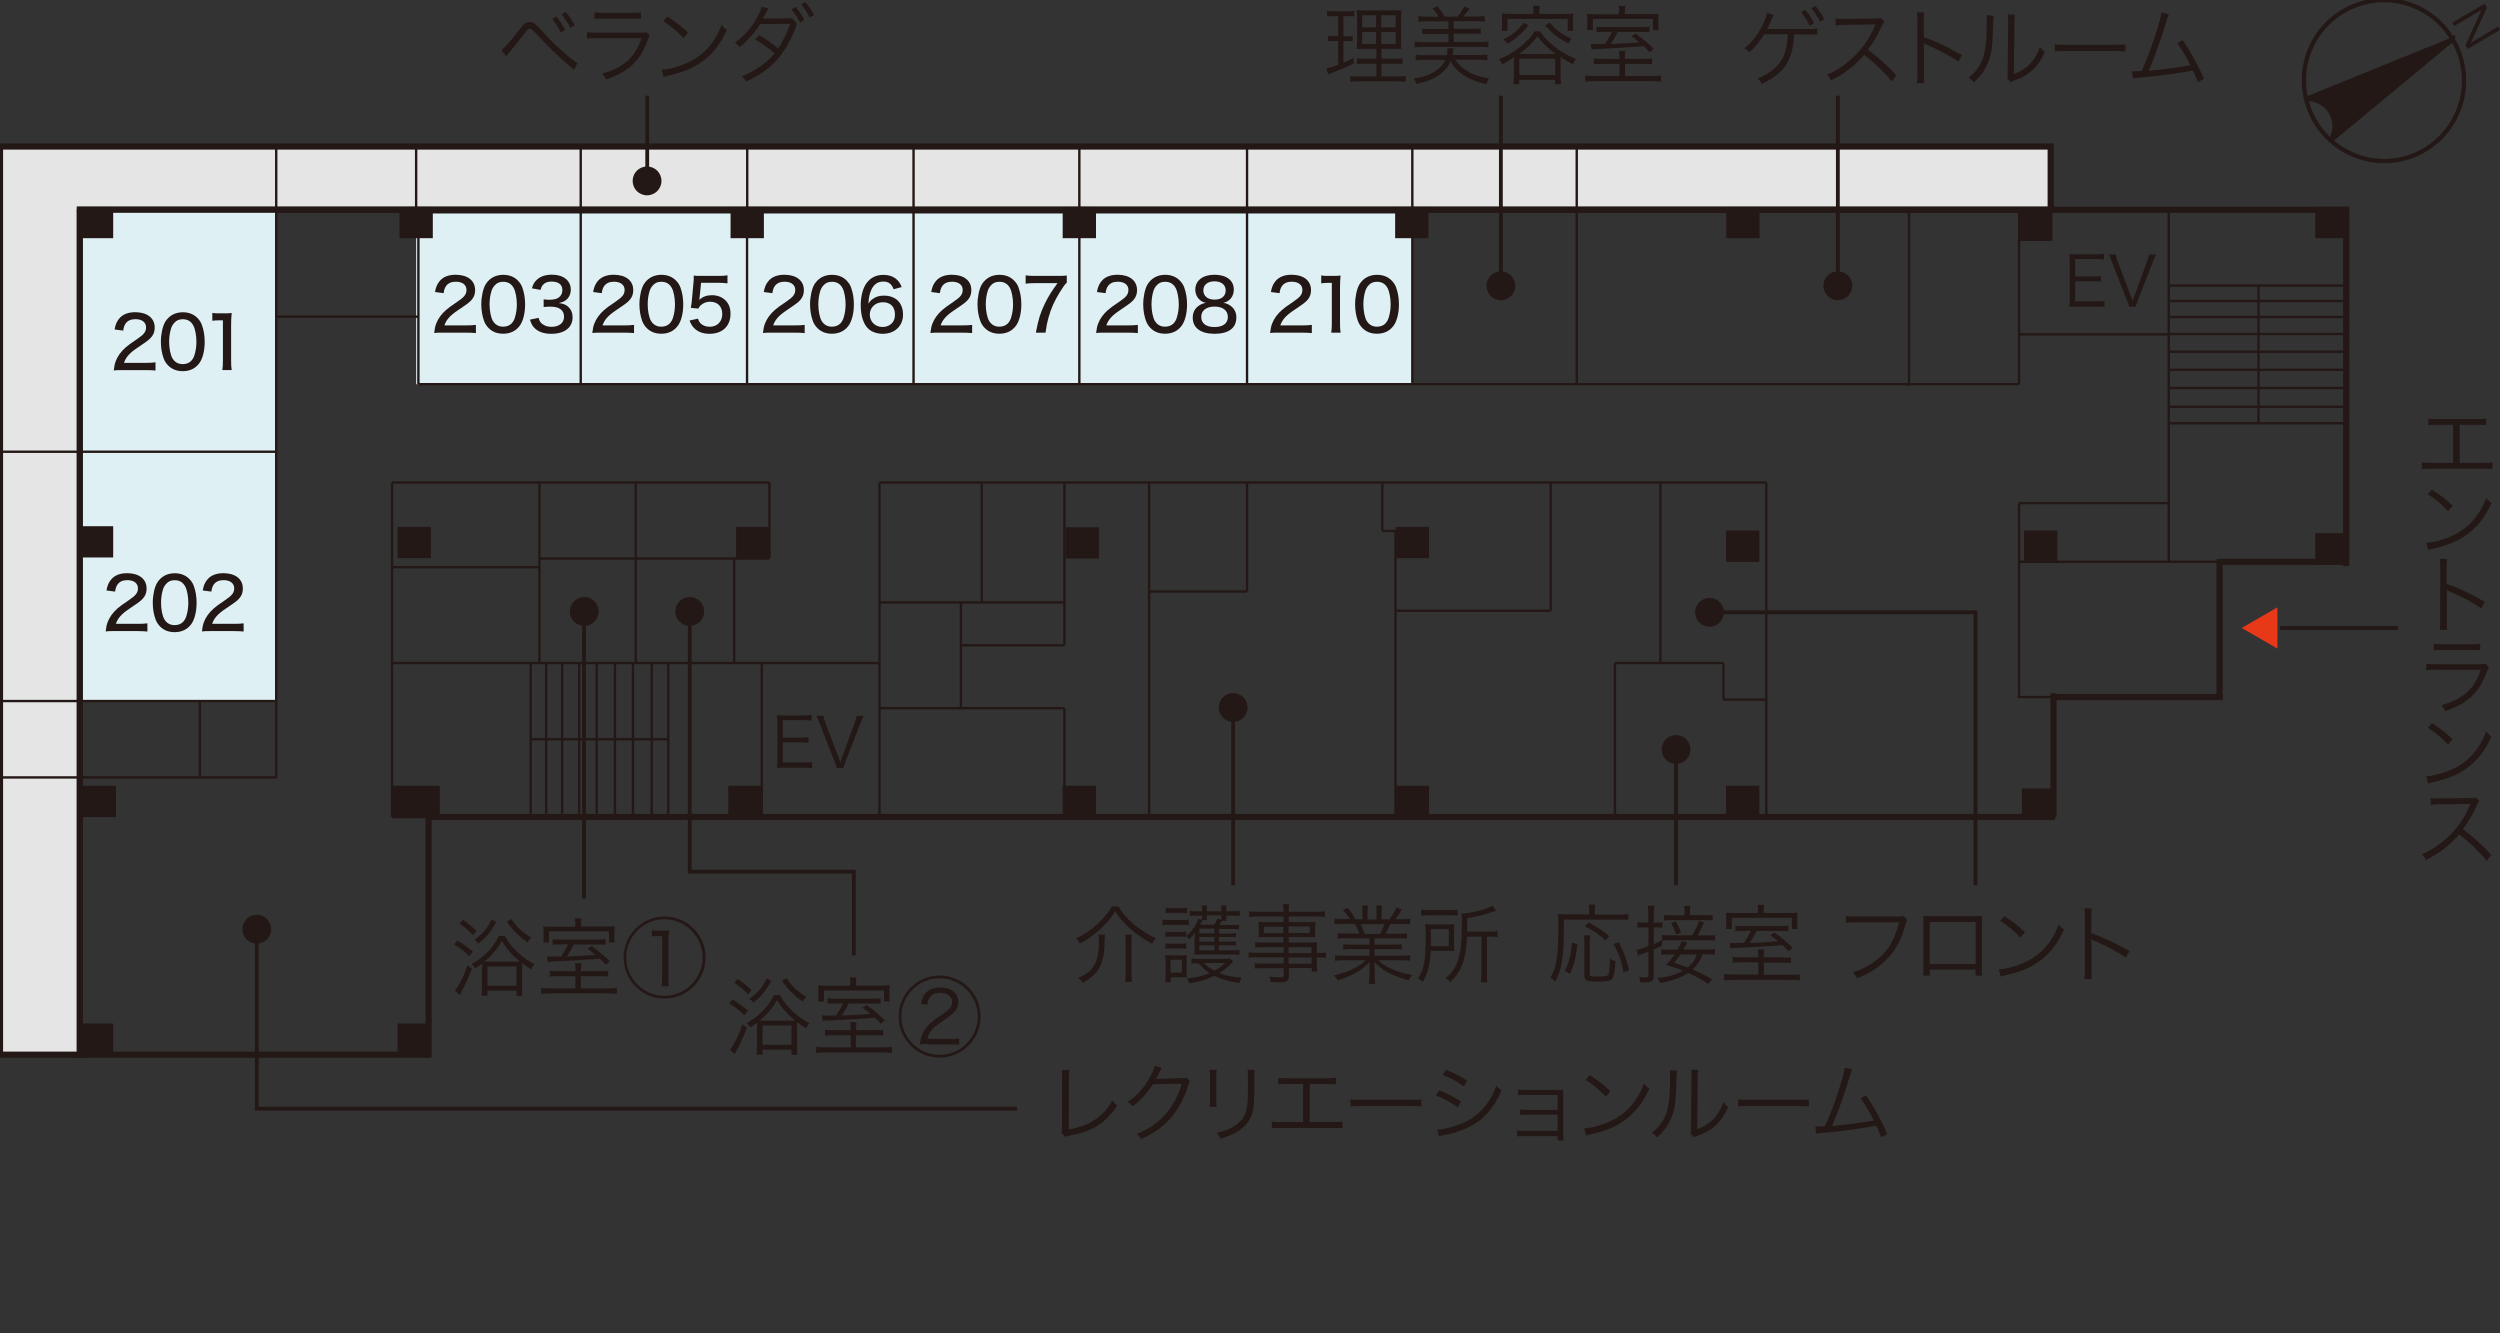<?xml version="1.0" encoding="UTF-8"?>
<svg id="_レイヤー_1" data-name="レイヤー 1" xmlns="http://www.w3.org/2000/svg" width="1440" height="768" version="1.1" viewBox="0 0 1440 768">
  <rect x="0" y="0" width="1440" height="768" fill="#333333" stroke="none"/>
  <defs>
    <style>
      .cls-1 {
        fill: #e73817;
      }

      .cls-1, .cls-2, .cls-3, .cls-4 {
        stroke-width: 0px;
      }

      .cls-2, .cls-3 {
        fill: #231815;
      }

      .cls-3 {
        fill-rule: evenodd;
      }

      .cls-4 {
        fill: #dff0f4;
      }

      .cls-5 {
        stroke-width: 1.371px;
      }

      .cls-5, .cls-6, .cls-7, .cls-8 {
        fill: none;
      }

      .cls-5, .cls-6, .cls-7, .cls-8, .cls-9 {
        stroke: #231815;
      }

      .cls-5, .cls-6, .cls-8, .cls-9 {
        stroke-miterlimit: 10;
      }

      .cls-6, .cls-9 {
        stroke-width: 3.556px;
      }

      .cls-7 {
        stroke-miterlimit: 3.864;
        stroke-width: 2.468px;
      }

      .cls-8 {
        stroke-width: 2.195px;
      }

      .cls-9 {
        fill: #e5e5e6;
      }
    </style>
  </defs>
  <g>
    <g>
      <path class="cls-3" d="M1412.9,22.6l-70.5,58.4c3-5,3.1-11.4.1-16.4s-8.6-7.9-14.4-7.5l84.8-34.5Z"/>
      <path class="cls-7" d="M1412.9,22.6l-70.5,58.4c3-5,3.1-11.4.1-16.4s-8.6-7.9-14.4-7.5l84.8-34.5Z"/>
    </g>
    <path class="cls-7" d="M1329.6,31c8.5-24.1,34.8-36.8,58.8-28.3,24.1,8.5,36.7,35,28.3,59.1-8.5,24.2-34.8,36.9-58.7,28.3-24.1-8.5-36.7-34.9-28.4-59.1Z"/>
    <polygon class="cls-3" points="1421.4 28.2 1420.1 26.1 1429.4 5.7 1413.6 15 1412.5 13.1 1431.1 2.1 1432.5 4.3 1423.2 24.6 1438.9 15.3 1440 17.2 1421.4 28.2"/>
  </g>
  <polygon class="cls-9" points="46 84.4 0 84.4 0 607.5 46 607.5 46 120.8 1181.2 120.8 1181.2 84.4 46 84.4"/>
  <rect class="cls-4" x="239.7" y="123" width="573.8" height="98.3"/>
  <rect class="cls-4" x="46" y="120.8" width="113.1" height="283.1"/>
  <g>
    <polygon class="cls-1" points="1291.2 361.7 1311.8 373.6 1311.8 349.8 1291.2 361.7"/>
    <line class="cls-6" x1="1353.2" y1="120.8" x2="44.3" y2="120.8"/>
    <line class="cls-6" x1="46" y1="120.8" x2="46" y2="607.5"/>
    <line class="cls-6" x1="248.5" y1="607.5" x2="44.2" y2="607.5"/>
    <line class="cls-6" x1="246.9" y1="470.6" x2="246.9" y2="607.5"/>
    <line class="cls-6" x1="1182.8" y1="470.6" x2="245.3" y2="470.6"/>
    <line class="cls-6" x1="1182.8" y1="470.6" x2="1182.8" y2="399.3"/>
    <line class="cls-6" x1="1280.4" y1="401.5" x2="1183.6" y2="401.5"/>
    <line class="cls-6" x1="1351.4" y1="122" x2="1351.4" y2="326.1"/>
    <line class="cls-6" x1="1278.5" y1="401.5" x2="1278.5" y2="322"/>
    <line class="cls-6" x1="1351.4" y1="323.6" x2="1278.5" y2="323.6"/>
    <line class="cls-5" x1="46" y1="260.2" x2="159.1" y2="260.2"/>
    <line class="cls-5" x1="159.1" y1="447.8" x2="159.1" y2="120.8"/>
    <line class="cls-5" x1="46" y1="403.8" x2="159.1" y2="403.8"/>
    <line class="cls-5" x1="159.1" y1="447.8" x2="46" y2="447.8"/>
    <line class="cls-5" x1="115.1" y1="447.8" x2="115.1" y2="403.8"/>
    <line class="cls-5" x1="159.1" y1="182.4" x2="241" y2="182.4"/>
    <line class="cls-5" x1="241" y1="221.3" x2="241" y2="120.8"/>
    <line class="cls-5" x1="1163" y1="221.3" x2="241" y2="221.3"/>
    <line class="cls-5" x1="1163" y1="120.8" x2="1163" y2="221.3"/>
    <line class="cls-5" x1="1249.2" y1="192.6" x2="1163" y2="192.6"/>
    <line class="cls-5" x1="1249.2" y1="120.8" x2="1249.2" y2="323.6"/>
    <line class="cls-5" x1="1163" y1="323.6" x2="1351.4" y2="323.6"/>
    <line class="cls-5" x1="1249.2" y1="289.8" x2="1163" y2="289.8"/>
    <line class="cls-5" x1="1163" y1="401.5" x2="1163" y2="289.8"/>
    <line class="cls-5" x1="1182.8" y1="470.6" x2="1182.8" y2="401.5"/>
    <line class="cls-5" x1="1183.6" y1="401.5" x2="1162.2" y2="401.5"/>
    <line class="cls-5" x1="1017.4" y1="470.6" x2="1017.4" y2="277.9"/>
    <line class="cls-5" x1="225.8" y1="277.9" x2="443.2" y2="277.9"/>
    <line class="cls-5" x1="245.3" y1="470.6" x2="225.8" y2="470.6"/>
    <line class="cls-5" x1="225.8" y1="277.9" x2="225.8" y2="470.6"/>
    <line class="cls-5" x1="225.8" y1="381.9" x2="506.6" y2="381.9"/>
    <line class="cls-5" x1="506.6" y1="470.6" x2="506.6" y2="277.9"/>
    <line class="cls-5" x1="438.8" y1="470.6" x2="438.8" y2="381.9"/>
    <line class="cls-5" x1="506.6" y1="407.9" x2="613.1" y2="407.9"/>
    <line class="cls-5" x1="613.1" y1="470.6" x2="613.1" y2="407.9"/>
    <line class="cls-5" x1="310.7" y1="277.9" x2="310.7" y2="381.9"/>
    <line class="cls-5" x1="225.8" y1="326.7" x2="310.7" y2="326.7"/>
    <line class="cls-5" x1="506.6" y1="277.9" x2="1017.4" y2="277.9"/>
    <line class="cls-5" x1="443.2" y1="277.9" x2="443.2" y2="321.7"/>
    <line class="cls-5" x1="310.7" y1="321.7" x2="443.2" y2="321.7"/>
    <line class="cls-5" x1="422.9" y1="381.9" x2="422.9" y2="321.7"/>
    <line class="cls-5" x1="366.2" y1="277.9" x2="366.2" y2="381.9"/>
    <line class="cls-5" x1="506.6" y1="347" x2="613.1" y2="347"/>
    <line class="cls-5" x1="613.1" y1="277.9" x2="613.1" y2="371.7"/>
    <line class="cls-5" x1="553.5" y1="407.9" x2="553.5" y2="347"/>
    <line class="cls-5" x1="613.1" y1="371.7" x2="553.5" y2="371.7"/>
    <line class="cls-5" x1="565.5" y1="277.9" x2="565.5" y2="347"/>
    <line class="cls-5" x1="661.9" y1="277.9" x2="661.9" y2="470.6"/>
    <line class="cls-5" x1="718.3" y1="277.9" x2="718.3" y2="340.7"/>
    <line class="cls-5" x1="661.9" y1="340.7" x2="718.3" y2="340.7"/>
    <line class="cls-5" x1="893.2" y1="277.9" x2="893.2" y2="351.8"/>
    <line class="cls-5" x1="803.8" y1="351.8" x2="893.2" y2="351.8"/>
    <line class="cls-5" x1="803.8" y1="470.6" x2="803.8" y2="305.8"/>
    <line class="cls-5" x1="796.2" y1="277.9" x2="796.2" y2="305.8"/>
    <line class="cls-5" x1="803.8" y1="305.8" x2="796.2" y2="305.8"/>
    <line class="cls-5" x1="956.4" y1="277.9" x2="956.4" y2="381.9"/>
    <line class="cls-5" x1="992.7" y1="381.9" x2="930.2" y2="381.9"/>
    <line class="cls-5" x1="930.2" y1="470.6" x2="930.2" y2="381.9"/>
    <line class="cls-5" x1="992.7" y1="381.9" x2="992.7" y2="403"/>
    <line class="cls-5" x1="1017.4" y1="403" x2="992.7" y2="403"/>
    <line class="cls-5" x1="334.5" y1="221.3" x2="334.5" y2="120.8"/>
    <line class="cls-5" x1="430.3" y1="221.3" x2="430.3" y2="120.8"/>
    <line class="cls-5" x1="526.2" y1="221.3" x2="526.2" y2="120.8"/>
    <line class="cls-5" x1="621.7" y1="221.3" x2="621.7" y2="120.8"/>
    <line class="cls-5" x1="718.3" y1="221.3" x2="718.3" y2="120.8"/>
    <line class="cls-5" x1="813.5" y1="221.3" x2="813.5" y2="120.8"/>
    <line class="cls-5" x1="908.2" y1="221.3" x2="908.2" y2="120.8"/>
    <line class="cls-5" x1="1099.6" y1="222.2" x2="1099.6" y2="120.8"/>
    <line class="cls-5" x1="305.1" y1="425.8" x2="384.9" y2="425.8"/>
    <line class="cls-5" x1="305.7" y1="468.7" x2="305.7" y2="381.9"/>
    <line class="cls-5" x1="314.6" y1="468.7" x2="314.6" y2="381.9"/>
    <line class="cls-5" x1="323.8" y1="468.7" x2="323.8" y2="381.9"/>
    <line class="cls-5" x1="333.6" y1="468.7" x2="333.6" y2="381.9"/>
    <line class="cls-5" x1="343.7" y1="468.7" x2="343.7" y2="381.9"/>
    <line class="cls-5" x1="354.2" y1="469.2" x2="354.2" y2="382.4"/>
    <line class="cls-5" x1="364.6" y1="469.2" x2="364.6" y2="382.4"/>
    <line class="cls-5" x1="375.4" y1="469.2" x2="375.4" y2="382.4"/>
    <line class="cls-5" x1="384.9" y1="468.7" x2="384.9" y2="381.9"/>
    <line class="cls-5" x1="1300.9" y1="163.9" x2="1300.9" y2="243.8"/>
    <line class="cls-5" x1="1249.8" y1="164.5" x2="1352" y2="164.5"/>
    <line class="cls-5" x1="1249.8" y1="173.4" x2="1353.3" y2="173.4"/>
    <line class="cls-5" x1="1249.8" y1="182.6" x2="1353.3" y2="182.6"/>
    <line class="cls-5" x1="1249.8" y1="192.4" x2="1353.3" y2="192.4"/>
    <line class="cls-5" x1="1249.8" y1="202.6" x2="1353.3" y2="202.6"/>
    <line class="cls-5" x1="1249.2" y1="213" x2="1352.6" y2="213"/>
    <line class="cls-5" x1="1249.2" y1="223.5" x2="1352.6" y2="223.5"/>
    <line class="cls-5" x1="1249.2" y1="234.3" x2="1352.6" y2="234.3"/>
    <line class="cls-5" x1="1249.8" y1="243.8" x2="1353.3" y2="243.8"/>
    <rect class="cls-2" x="1165.8" y="305.6" width="19.2" height="18"/>
    <rect class="cls-2" x="1164.6" y="454.2" width="19.2" height="18"/>
    <rect class="cls-2" x="1333.6" y="307.1" width="19.2" height="18"/>
    <rect class="cls-2" x="1333.6" y="119.2" width="19.2" height="18"/>
    <rect class="cls-2" x="1163" y="120.8" width="19.2" height="18"/>
    <rect class="cls-2" x="994.3" y="119.2" width="19.2" height="18"/>
    <rect class="cls-2" x="994.2" y="452.6" width="19.2" height="18"/>
    <rect class="cls-2" x="994.2" y="305.6" width="19.2" height="18"/>
    <rect class="cls-2" x="803.9" y="452.6" width="19.2" height="18"/>
    <rect class="cls-2" x="803.9" y="303.5" width="19.2" height="18"/>
    <rect class="cls-2" x="803.6" y="119.2" width="19.2" height="18"/>
    <rect class="cls-2" x="612.1" y="119.2" width="19.2" height="18"/>
    <rect class="cls-2" x="420.8" y="119.2" width="19.2" height="18"/>
    <rect class="cls-2" x="230.1" y="119.2" width="19.2" height="18"/>
    <rect class="cls-2" x="229" y="303.5" width="19.2" height="18"/>
    <rect class="cls-2" x="424" y="303.5" width="19.2" height="18"/>
    <rect class="cls-2" x="419.5" y="452.6" width="19.2" height="18"/>
    <rect class="cls-2" x="225.8" y="452.6" width="27.5" height="18"/>
    <rect class="cls-2" x="46" y="119.2" width="19.2" height="18"/>
    <rect class="cls-2" x="46" y="303.1" width="19.2" height="18"/>
    <rect class="cls-2" x="47.6" y="452.6" width="19.2" height="18"/>
    <rect class="cls-2" x="46" y="589.5" width="19.2" height="18"/>
    <rect class="cls-2" x="229" y="589.5" width="19.2" height="18"/>
    <rect class="cls-2" x="613.8" y="303.7" width="19.2" height="18"/>
    <rect class="cls-2" x="612.1" y="452.6" width="19.2" height="18"/>
  </g>
  <g>
    <path class="cls-2" d="M615.9,616.3c-.1,1-.2,2.3-.2,4.4l-.1,29.8c5.7-.9,10.2-2.5,14.1-4.9,4.9-3.1,8.2-6.6,11.1-11.8,1.2,1.7,1.5,2.1,2.7,3.1-6.8,10.1-14,14.7-27.2,17.2-1.9.4-2.2.4-2.9.7l-2-2.5c.2-.8.3-1.4.3-3.2l.1-28.3v-1.8c0-1,0-1.6-.1-2.7h4.2Z"/>
    <path class="cls-2" d="M669.2,615q-.4.6-1.1,2c-1.3,2.7-1.7,3.5-2.3,4.4q.6-.1,14.9-.4c1.7,0,1.9,0,2.6-.3l2.1,2.1q-.4.6-1,2.4c-2.1,7-5.7,13.7-9.9,18.6-4.5,5.2-10,9.1-17.2,12.3-.8-1.4-1.2-1.9-2.5-2.9,7.5-3.1,12.7-6.8,17.4-12.5,3.8-4.6,6.8-10.4,8.5-16.5l-16.6.3c-3,4.8-7,9.2-11.8,12.8-.8-1.2-1.3-1.7-2.8-2.6,5.2-3.4,9-7.5,12.4-13.5,1.9-3.3,2.9-5.5,3.1-7.2l4.2,1Z"/>
    <path class="cls-2" d="M700.8,616.1c-.1,1.2-.2,1.8-.2,4.1v13.3c0,2.4,0,2.9.2,4.1h-4.1c.1-1.1.2-2.2.2-4.1v-13.2c0-2.1,0-3-.2-4.1h4.1v-.1ZM722.7,616.1c-.2,1.1-.2,1.9-.2,4.3v5.8c0,7.8-.3,12.2-1.2,15.1-1.4,4.6-4.5,8.2-9.4,11-2.4,1.4-4.8,2.3-9,3.6-.5-1.4-.8-1.9-2.1-3.4,4.4-1,6.8-1.8,9.4-3.4,4.6-2.7,7-5.8,7.9-10.4.5-2.8.7-5.1.7-12.6v-5.6c0-2.6,0-3.3-.2-4.3h4.1v-.1Z"/>
    <path class="cls-2" d="M754.3,646.3h13.2c3,0,4,0,5.8-.3v3.9c-1.7-.2-3.1-.2-5.7-.2h-29.3c-2.6,0-4,0-5.7.2v-3.9c1.8.2,2.8.3,5.7.3h12.3v-21.9h-8.6c-2.7,0-4,0-5.7.2v-3.8c1.7.2,2.9.3,5.8.3h21.7c2.9,0,4,0,5.8-.3v3.8c-1.7-.2-3.1-.2-5.7-.2h-9.5v21.9h-.1Z"/>
    <path class="cls-2" d="M777.9,633.2c1.4.2,2.8.3,6.1.3h28.7c3.7,0,4.4,0,6-.2v4c-1.6-.1-2.7-.2-6-.2h-28.7c-3.6,0-4.6,0-6.1.2v-4.1Z"/>
    <path class="cls-2" d="M829.1,628c4.7,1.9,8.2,3.8,12.5,6.5l-1.9,3.3c-3.6-2.6-8.1-5.1-12.6-6.8l2-3ZM827.8,650.6c3.2,0,8.3-1.2,13.3-3.1,6.1-2.3,10.8-5.8,14.8-11,2.8-3.6,4.4-6.7,5.9-11.1,1.2,1.3,1.7,1.7,3.1,2.6-4.3,10.3-10.3,17-19,21.3-3.5,1.7-8.4,3.4-12.5,4.2-.8.1-1.7.3-2.7.5s-1.2.3-1.9.5l-1-3.9ZM832.9,616.2c4.8,2,8,3.6,12.2,6.2l-2,3.3c-3.4-2.5-8.5-5.3-12.1-6.5l1.9-3Z"/>
    <path class="cls-2" d="M878.2,654.4c-2.7,0-3.1,0-4.3.2v-3.5c1.2.2,2.5.3,4.3.3h19v-9.3h-17.4c-2.6,0-3,0-4.2.2v-3.3c1.2.2,2.4.3,4.3.3h17.3v-8.6h-18.5c-2.6,0-3.1,0-4.3.2v-3.4c1.2.2,2.4.3,4.3.3h18.3c1.6,0,2.5,0,3.4-.1v26.1c0,1.6,0,2.2.2,3.1h-3.4v-2.5h-19Z"/>
    <path class="cls-2" d="M912.5,649.9c3.9-.1,9.8-1.7,14.4-3.8,9.5-4.2,16.1-11.5,20.1-22,1.1,1.5,1.6,2,3,2.9-3.9,8.6-8.5,14.4-15.1,18.9-5.1,3.5-10.2,5.5-18.4,7.4-1.3.3-1.7.4-3,.8l-1-4.2ZM915.7,619.3c5.3,3.4,8.3,5.8,11.9,9.3l-2.6,3.1c-3.6-3.9-7.5-7.1-11.7-9.7l2.4-2.7Z"/>
    <path class="cls-2" d="M966,616.8q-.2,1.2-.3,4.2c-.4,13.4-.8,17-2.7,22-1.7,4.6-4,7.9-8.5,12.2-1-1.3-1.5-1.7-3-2.7,4-3.2,6.7-6.8,8.3-11.4,1.5-4.3,2.2-10.8,2.2-21.2,0-1.8,0-2.4-.2-3.5l4.2.4ZM978.2,616.3c-.2,1.2-.3,2.1-.3,4.3l-.3,29.8c4.1-1.5,6.6-3.1,9.2-5.7,2.7-2.8,4.6-6.1,5.8-9.9,1,1.3,1.4,1.8,2.8,2.9-2.4,5.7-5.7,9.8-9.9,12.7-2.2,1.5-4.1,2.5-7.1,3.6q-.9.3-1.6.6c-.6.2-.7.3-1.1.5l-2-2.3c.3-.8.3-1.2.3-3.4l.3-28.9q0-3.2-.2-4.4l4.1.2Z"/>
    <path class="cls-2" d="M1001.1,633.2c1.4.2,2.8.3,6.1.3h28.7c3.7,0,4.4,0,6-.2v4c-1.6-.1-2.7-.2-6-.2h-28.6c-3.6,0-4.6,0-6.1.2v-4.1h-.1Z"/>
    <path class="cls-2" d="M1066.9,616c-.5.9-.8,1.9-1.3,3.6-3.6,11.8-7,21.3-10.3,28.9,6.6-.4,18.2-2,24-3.1-2.6-5.2-5.2-9.4-7.6-12.8l3.1-1.7c3.9,5.4,8.9,14.4,12.3,22.3l-3.5,1.9c-1.1-2.8-1.8-4.4-2.9-6.7-8.3,1.6-18.1,3-30.4,4.1-1.9.1-3.3.3-4.2.5l-.5-4.1h1.4c.3,0,3.1-.1,4.2-.2,3.1-6.9,5-12.1,7.5-19.5,2.4-7.5,3.5-11.4,3.9-14.2l4.3,1Z"/>
  </g>
  <g>
    <path class="cls-2" d="M644.2,522.1c2.4,4,4.8,6.9,9,10.4,3.9,3.2,8.1,5.9,12.5,7.9-.9,1.1-1.4,1.8-2.1,3.2-4.6-2.4-9.1-5.5-13.1-9.1-3.5-3.2-5.6-5.6-8.1-9.5-2.6,3.9-4.1,5.8-7.3,8.9-4.1,4-7.9,6.9-13.1,9.6-.6-1.1-1.2-2-2.1-3,8.6-4,16.1-10.8,20.5-18.4h3.8ZM636.5,538.4c-.2,1.4-.2,2.5-.3,4.6-.1,12.2-3.4,18.1-12.6,23.2-.8-1.3-1.5-2-2.6-2.9,4.2-1.8,6.5-3.5,8.4-6.1,2.4-3.2,3.6-7.7,3.6-14.1,0-1.8-.1-3.1-.3-4.7h3.8ZM652,538.4c-.2,1.7-.3,3.1-.3,5.1v16.9c0,1.9.1,3.5.3,5.2h-3.9c.2-1.8.3-3.4.3-5.2v-16.9c0-1.8-.1-3.5-.3-5.1h3.9Z"/>
    <path class="cls-2" d="M669.6,529.7c1.1.2,2.1.2,3.9.2h7.3c2,0,2.9,0,3.9-.2v3.2c-1.1-.1-1.8-.2-3.6-.2h-7.6c-1.7,0-2.8,0-3.9.2v-3.2h0ZM671.2,565.7c.1-1.4.2-3.2.2-4.7v-6.9c0-1.6,0-2.8-.2-4,.8.1,1.6.2,3.2.2h6.2c1.6,0,2.3,0,3-.1-.1.8-.1,1.6-.1,3.8v5.7c0,1.5,0,2.1.1,3.3-1.6-.1-2.1-.1-2.9-.1h-6.4v2.9h-3.1v-.1ZM671.3,536.6c1,.1,1.7.2,3.4.2h5.2c1.7,0,2.4,0,3.3-.2v3.1c-.9-.1-1.7-.2-3.3-.2h-5.2c-1.5,0-2.3,0-3.4.2v-3.1ZM671.3,543.4c1,.1,1.7.2,3.4.2h5.3c1.7,0,2.3,0,3.3-.2v3.1c-1.2-.1-1.7-.2-3.3-.2h-5.3c-1.6,0-2.3,0-3.4.2v-3.1ZM671.4,522.9c1.1.2,1.9.2,3.6.2h5.2c1.6,0,2.4,0,3.6-.2v3.1c-1.2-.1-2.1-.2-3.6-.2h-5.2c-1.5,0-2.5,0-3.6.2v-3.1ZM674.2,560.3h6.6v-7.5h-6.6v7.5ZM708.3,537.6c2,0,2.8,0,3.6-.2v2.5c-.9-.1-1.8-.2-3.6-.2h-6.2v2.7h6.1c1.9,0,3,0,3.7-.2v2.5c-.8-.1-1.8-.2-3.7-.2h-6.1v2.9h8.2c1.9,0,2.9,0,3.7-.2v2.8c-1-.1-2.2-.2-3.8-.2h-18.4c-1.5,0-2.5,0-3.8.1.1-1.3.1-2.1.1-3.8v-5.3c0-1,.1-2.4.2-3.5-.9,1.3-1.6,2-3.5,3.9-.2-.7-.5-1.2-1.4-2.2,1.6-1.2,2.4-2.1,3.5-3.6,1.6-2.2,2.4-3.6,3.3-6.1l2.1.5c.1-.9.1-1,.1-2.1v-.3h-2.7c-1.6,0-2.7,0-4.3.2v-3c1.3.2,2.6.3,4.4.3h2.6v-.6c0-1.3,0-1.9-.2-2.7h3.2c-.2.7-.2,1.2-.2,2.7v.6h8.4v-.6c0-1.4,0-1.9-.2-2.7h3.2c-.2.8-.2,1.3-.2,2.7v.6h3.2c2,0,3.2,0,4.5-.3v3c-1.3-.1-2.8-.2-4.5-.2h-3.2v.5c0,1.3,0,1.7.2,2.5h-2.8c-.5.8-.5,1-1.4,2.4h7.4c1.9,0,2.9,0,3.9-.2v2.7c-.8-.1-1.8-.2-3.8-.2h-7.7v2.7h6.1v-.2ZM710.4,553.9c-4.1,4-4.8,4.6-8.2,6.6,3.9,1.5,7.5,2.2,12.9,2.6-.5,1-.9,1.9-1.3,3.1-6.1-.9-10.2-2.1-14.3-4.1-3.9,1.9-8.2,3.2-14.4,4.3-.4-1-.8-1.8-1.5-2.8,5.4-.6,9.4-1.5,13.2-3.1-2.7-1.7-4-2.9-6.5-5.7-1.7,0-2.9.1-4,.2v-2.9c1.1.2,2.3.2,4,.2h14.5c1.8,0,2.7,0,3.7-.2l1.9,1.8ZM699.5,534.9h-8.7v2.7h8.7v-2.7ZM699.5,539.7h-8.7v2.7h8.7v-2.7ZM690.8,544.5v2.9h8.7v-2.9h-8.7ZM692.7,530.1c-.2.4-1,1.9-1.4,2.5h8.1c.8-1.2,1.3-2.2,1.7-3.5l2.3.7c0-.6.1-1,.1-2.1v-.5h-8.4v.3c0,1.3,0,1.8.1,2.5h-2.5v.1ZM693.5,554.7c1.9,1.9,3.4,3.1,6,4.4,2.7-1.5,4-2.4,6.3-4.4h-12.3Z"/>
    <path class="cls-2" d="M739.2,545.6h-11.6c-2,0-3.2,0-4.6.2v-3.1c1.2.2,2.4.2,4.7.2h11.5v-3.2h-10.3c-1.6,0-3,0-4,.2.1-1.1.2-2,.2-3.3v-2.2c0-1.3,0-2.1-.2-3.4,1.3.1,2.4.2,4.1.2h10.3v-3.3h-14.3c-2.3,0-4,.1-5.5.3v-3.3c1.3.2,2.8.3,5.6.3h14.2c0-2.4,0-3.2-.3-4.4h3.6c-.3,1.2-.3,1.9-.3,4.4h15.1c2.9,0,4.3-.1,5.7-.3v3.3c-1.6-.2-3.3-.3-5.6-.3h-15.2v3.3h11.4c1.7,0,2.8,0,4-.2-.1,1.2-.2,2-.2,3.4v2.2c0,1.4,0,2.1.2,3.3-1.1-.1-2.4-.2-4-.2h-11.4v3.2h10.8c2.9,0,4.2,0,5.5-.2-.1,1-.1,2-.1,4.1v2.1c2.8,0,4.1,0,5.2-.3v3.1c-1.2-.2-2.6-.2-5.2-.2v3.2c0,2.4.1,3.8.3,4.9h-3.2v-2h-13.2v4.1c0,3.4-1,4.1-5.8,4.1-1,0-1.9,0-4.7-.2-.1-1.2-.3-1.9-.8-3.1,2.5.3,4.2.5,6.1.5,1.8,0,2.2-.2,2.2-1.3v-4h-11.9c-2.3,0-3.3,0-4.8.2v-3.1c1.4.2,2.4.2,4.7.2h12v-3.6h-14.8c-2.7,0-4,0-5.4.2v-3.1c1.2.2,2.6.3,5.4.3h14.8v-3.2h-.2ZM728,533.8v3.7h11.2v-3.7h-11.2ZM742.2,537.4h12.2v-3.7h-12.2v3.7ZM755.4,549v-3.4h-13.2v3.4h13.2ZM742.2,555.1h13.2v-3.6h-13.2v3.6Z"/>
    <path class="cls-2" d="M775.8,540.4c-2.4,0-3.8,0-5.3.2v-3.1c1.4.2,2.7.2,5.3.2h7.2c-.7-1.9-1.4-3.6-2.6-5.6h-6.2c-2.5,0-4.1.1-5.6.2v-3.2c1.4.2,3,.3,5.5.3h3.4c-1-1.7-2.1-3.2-4-5.2l2.8-1.3c2.2,2.7,3.1,3.9,4.4,6.6h4.1v-3.8c0-1.7-.1-3.1-.3-4.1h3.4c-.1,1-.2,2.1-.2,4.1v3.9h5.2v-3.9c0-1.8,0-3.2-.2-4.1h3.4c-.2,1-.3,2.4-.3,4.1v3.8h4.7c2.1-3.1,2.9-4.4,3.9-6.8l3,1.3c-1.5,2.5-1.9,3.1-3.7,5.5h3c2.6,0,4.1-.1,5.5-.3v3.2c-1.4-.1-3.1-.2-5.6-.2h-5.8c-1.2,2.7-1.8,4-2.7,5.6h7c2.6,0,3.9,0,5.3-.2v3.1c-1.5-.2-2.9-.2-5.3-.2h-13.4v3.6h10.4c2.5,0,4,0,5.3-.2v3c-1.5-.2-2.9-.2-5.3-.2h-10.4v3.8h15c2.8,0,4.3-.1,5.6-.3v3.2c-1.7-.2-3.4-.3-5.6-.3h-12.9c4.2,4,11.3,7.1,19.6,8.5-.9,1.1-1.3,1.7-1.9,3.1-6.4-1.9-8.7-2.8-12.1-4.6-3-1.6-5.3-3.5-7.8-6,.1,2.2.2,3.1.2,4.2v3.3c0,2.1.1,3.7.3,5.1h-3.6c.2-1.6.3-3.1.3-5.2v-3.3c0-1.1,0-2.2.2-4.1-4.8,5-9.5,7.7-18.6,10.6-.6-1.3-1.1-1.9-2-2.9,8.1-1.8,13.4-4.3,18.3-8.7h-12.1c-2.2,0-3.9.1-5.6.3v-3.2c1.4.2,2.9.3,5.6.3h14.2v-3.8h-9.8c-2.4,0-3.8,0-5.3.2v-3c1.4.2,2.9.2,5.3.2h9.8v-3.6h-13v-.1ZM794.9,537.9c1.1-1.8,1.7-3.2,2.5-5.6h-13.7c1.1,2.4,1.5,3.3,2.3,5.6h8.9Z"/>
    <path class="cls-2" d="M837.5,544.2c0,1.6,0,2.5.1,3.6-.8-.1-1.2-.1-1.4-.1h-12.1c-.4,8.3-1.6,12.7-4.6,17.9-.9-1-1.6-1.5-2.7-2,3.6-5.6,4.4-10.5,4.4-25,0-3.2,0-4.7-.2-6.3,1.5.1,2.9.2,5.1.2h6.9c2.1,0,3.3,0,4.6-.2-.1,1-.1,2.3-.1,3.7v8.2ZM818.6,523.9c1.4.2,2.7.3,4.7.3h11.7c2.3,0,3.4,0,4.6-.2v3.4c-1.2-.2-2.4-.2-4.5-.2h-11.9c-1.9,0-3.3.1-4.6.3v-3.6ZM834.5,545v-9.8h-10.3v9.8h10.3ZM845,539.4c-.3,7-1,11.5-2.5,15.6s-3.4,7-7.2,10.8c-.8-1.1-1.5-1.7-2.5-2.4,3.6-3.3,5.4-5.9,6.8-9.7,1.7-4.7,2.4-11,2.4-21.8,0-2.9,0-4.2-.2-5.7,5,0,14-2.3,17.9-4.5l2.1,2.9c-.7.2-1,.3-2,.6-5.2,1.8-8.8,2.7-14.7,3.7v7.7h12.9c2,0,3.3-.1,4.6-.3v3.5c-1.3-.2-2.6-.3-4.4-.3h-1.7v21.3c0,2.5,0,3.6.3,5h-3.8c.2-1.4.3-2.8.3-5.1v-21.2h-8.3v-.1Z"/>
  </g>
  <g>
    <path class="cls-2" d="M915.4,524.1c0-1.1-.1-2.1-.3-3.1h3.8c-.2.9-.3,1.7-.3,3.2v2.6h14c2.6,0,4-.1,5.3-.3v3.4c-1.4-.2-2.9-.2-5.3-.2h-31.8c0,13.7-.3,19.3-1.2,24.5-.7,4.4-1.9,7.8-3.8,11.2-1-1-1.7-1.6-2.8-2.3,3.7-6.3,4.6-12,4.6-29.9,0-3.4,0-5.1-.2-6.7,1.5.2,3,.2,5,.2h13v-2.6ZM901.3,559.1c2.4-4.3,3.5-8.6,4.2-16.1l3.1.8c-.9,8-1.8,11.5-4.3,17.1l-3-1.8ZM916,538.7c-.2,1.1-.3,2.3-.3,4.5v17.7c0,.8.1,1,.8,1.3.5.2,2,.3,4,.3,4.2,0,5.5-.3,6-1.3.4-.9.8-4.6.8-7.7v-1.2c1.4.7,2.1,1,3.2,1.2-.3,6.2-.9,9.2-2,10.4-1,1.2-3,1.5-7.8,1.5-7,0-8.1-.5-8.1-3.4v-18.9c0-2.2-.1-3.3-.3-4.4h3.7ZM924.8,541.7c-4-3.7-6.6-5.5-11.9-8.1l2.1-2.2c5.1,2.7,7.4,4.1,12,7.8l-2.2,2.5ZM935.2,560.1c-1.4-7.1-2.6-10.4-5.7-16.3l2.9-1.2c3.1,6.2,4.3,9.7,6,16.2l-3.2,1.3Z"/>
    <path class="cls-2" d="M957.4,544.6c-2,1-2.8,1.4-4.9,2.3v15.5c0,1.8-.5,2.7-1.9,3.1-.7.2-2.5.4-4,.4-.5,0-.9,0-1.7-.1-.2-1.3-.3-2-.8-3.1,1.2.2,2.5.3,3.4.3,1.6,0,2-.2,2-1.2v-13.7c-1.8.7-2.2.9-3.3,1.3-1.3.4-2.1.7-2.7,1.1l-.9-3.4c1.6-.2,3.2-.7,6.9-2.1v-10.8h-2.6c-1.4,0-2.5,0-3.7.2v-3.3c1.2.2,2.3.3,3.7.3h2.5v-4.7c0-2.1-.1-3.4-.3-5h3.8c-.2,1.5-.3,2.9-.3,4.9v4.8h1.6c1.7,0,2.3,0,3.4-.2v3.2c-1-.1-1.9-.2-3.4-.2h-1.6v9.6c1.9-.8,2.8-1.2,4.7-2.2v-3.1c1,.2,2.3.2,4.4.2h12.9c1.8-2.6,2.8-4.8,4-8.3l2.9.9c-1.3,3.2-2.3,5.1-3.8,7.5h5.4c2.4,0,3.8,0,4.8-.2v3.2c-1.1-.2-2.5-.2-4.8-.2h-21.4c-1.9,0-3.3,0-4.3.2v2.8ZM980.6,549.8c-1.3,3.6-3,6.1-5.7,8.6,4,1.7,6.2,2.8,11.3,5.7l-2.3,2.6c-4.7-3-7-4.3-11.5-6.3-4.4,2.9-9.3,4.6-16.3,5.8-.4-1.2-.8-1.8-1.6-2.9,6.3-.5,10.7-1.8,14.9-4.2-3.4-1.3-5.2-1.9-9.8-3.3,2.1-2.1,3.1-3.4,4.9-6h-3c-2.2,0-3.5,0-4.6.2v-3.2c1.2.2,2.4.2,4.6.2h4.7c1.2-2,2-3.6,2.4-4.9l3.4.7c-.3.7-.6,1.2-2.4,4.1h13.4c2.4,0,3.8,0,4.8-.2v3.2c-1.1-.2-2.4-.2-4.7-.2h-2.5v.1ZM981.6,527.2c2.5,0,3.8,0,4.9-.2v3.2c-1-.2-2.4-.2-4.8-.2h-18.5c-2.3,0-3.7,0-4.7.2v-3.2c1.2.2,2.5.2,4.9.2h6.9v-1.6c0-1.5-.1-2.8-.3-3.8h3.6c-.2,1.3-.2,2.4-.2,3.8v1.5h8.2v.1ZM965.3,530.7c1.4,2.5,2,3.9,3,6.6l-2.8,1c-.9-2.7-1.5-4-2.9-6.6l2.7-1ZM967.9,549.8c-1.6,2.3-2.2,3.1-3.6,4.8,3.9,1.2,5.3,1.7,7.8,2.7,2.8-2.3,4.2-4.3,5.3-7.5h-9.5Z"/>
    <path class="cls-2" d="M1026.4,551.6c2.7,0,3.7,0,5.2-.2v3.3c-1.4-.2-2.8-.2-5.2-.2h-10.4v7h14.5c3,0,4.6-.1,6.2-.3v3.5c-1.8-.2-3.5-.3-6.4-.3h-30.8c-2.9,0-4.5.1-6.4.3v-3.7c1.5.2,3.2.3,6.2.3h13.5v-7h-9.5c-2.6,0-3.9,0-5.3.2v-3.3c1.5.2,2.5.2,5.3.2h9.5v-.7c0-1.4-.1-2.6-.3-3.9h3.7c-.2,1.3-.3,2.4-.3,3.9v.7h10.5v.2ZM1012.7,524.6c0-1.1-.1-2.2-.3-3.4h3.8c-.2,1-.3,2.1-.3,3.4v1.3h12.9c3.4,0,4.9,0,6.6-.2-.1,1.1-.2,1.8-.2,3.5v2.5c0,1.4,0,2.4.2,3.4h-3.3v-6.4h-34.6v6.4h-3.3v-.6c.1-.9.1-1.6.1-2.8v-2.7c0-1.3,0-2-.2-3.3,1.5.1,3.1.2,6.1.2h12.3v-1.3h.2ZM1005.4,536.2c-3,0-4.4,0-5.8.2v-3.2c1.4.2,2.6.2,5.6.2h19.2c3.1,0,4.1,0,5.7-.2v3.2c-1.5-.2-2.7-.2-5.6-.2h-12.7c-1.4,2.9-2.5,4.7-4,6.9,5.5-.1,9.6-.4,16.4-.9-1.8-1.6-2.5-2.1-4.5-3.6l2.4-1.5c4.2,3.1,6.1,4.7,10.5,8.8l-2.4,2c-1.6-1.8-2.2-2.4-3.4-3.5-8.8.7-18.9,1.3-28.1,1.7-.8,0-1.1,0-1.9.2l-.5-3.2c1.2.1,1.8.1,3.1.1,1.6,0,2.8,0,5.1-.1,1.6-2.4,2.8-4.3,4-7h-3.1v.1Z"/>
  </g>
  <g>
    <path class="cls-2" d="M1416.7,266.6h13.2c3,0,4,0,5.8-.3v3.9c-1.7-.2-3.1-.2-5.7-.2h-29.3c-2.6,0-4,0-5.7.2v-3.9c1.8.2,2.8.3,5.7.3h12.3v-21.9h-8.6c-2.7,0-4,0-5.7.2v-3.8c1.7.2,2.9.3,5.8.3h21.7c2.9,0,4,0,5.8-.3v3.8c-1.7-.2-3.1-.2-5.7-.2h-9.5v21.9h-.1Z"/>
    <path class="cls-2" d="M1397.6,312.6c3.9-.1,9.8-1.7,14.4-3.8,9.5-4.2,16.1-11.5,20.1-22,1.1,1.5,1.6,2,3,2.9-3.9,8.6-8.5,14.4-15.1,18.9-5.1,3.5-10.2,5.5-18.4,7.4-1.3.3-1.7.4-3,.8l-1-4.2ZM1400.8,282c5.3,3.4,8.3,5.8,11.9,9.3l-2.6,3.1c-3.6-3.9-7.5-7.1-11.7-9.7l2.4-2.7Z"/>
    <path class="cls-2" d="M1405.3,362.9c.2-1.3.3-2.5.3-5.2v-30.7c0-2.6-.1-3.8-.3-5h4.2c-.2,1.3-.2,2.3-.2,5.1v9.2c7.6,2.7,13.3,5.4,22,10.4l-2.1,3.7c-4.6-3.3-11.5-6.9-18.4-9.8-.7-.3-1.1-.5-1.5-.8h-.1c.1,1,.2,1.7.2,2.9v14.9c0,2.8,0,3.9.2,5.2h-4.3v.1Z"/>
    <path class="cls-2" d="M1397.5,382.3c1.8.2,2.8.3,5.8.3h25.3c1.8,0,2.4,0,3.2-.3l1.8,2.1c-.4.7-.5.9-1.4,3.1-4.2,11.5-11,17.8-23.8,22.1-.6-1.4-.9-2-2.1-3.4,6.6-1.9,11-4.1,14.7-7.5,3.5-3.2,5.7-6.9,8-12.9h-25.8c-2.6,0-4,0-5.7.2v-3.7ZM1401.7,370.8c1.4.3,2.4.3,5.2.3h16.5c2.8,0,3.8,0,5.2-.3v3.8c-1.3-.2-2.5-.2-5.1-.2h-16.6c-2.6,0-3.8,0-5.1.2v-3.8h-.1Z"/>
    <path class="cls-2" d="M1397.6,447.1c3.9-.1,9.8-1.7,14.4-3.8,9.5-4.2,16.1-11.5,20.1-22,1.1,1.5,1.6,2,3,2.9-3.9,8.6-8.5,14.4-15.1,18.9-5.1,3.5-10.2,5.5-18.4,7.4-1.3.3-1.7.4-3,.8l-1-4.2ZM1400.8,416.5c5.3,3.4,8.3,5.8,11.9,9.3l-2.6,3.1c-3.6-3.9-7.5-7.1-11.7-9.7l2.4-2.7Z"/>
    <path class="cls-2" d="M1432.3,495.9c-3.9-5-9.5-10.4-15.8-15.3-3.5,3.9-5.9,6.2-9.4,8.8-3.4,2.5-6,4.1-9.7,5.9-.8-1.5-1.2-2-2.4-3.3,3.8-1.5,6.2-2.9,10-5.7,7.9-5.8,14-13.6,17.6-22.3q.1-.3.2-.6c.1-.1.1-.2.1-.3h-1.2l-16.5.2c-2.2,0-3.7.1-5.1.4l-.1-4c1.3.2,2.2.2,3.9.2h1.3l17.6-.2c1.7,0,2.3-.1,3.2-.4l2.1,2.1c-.5.6-.8,1.2-1.4,2.4-2.8,6.1-5.1,10-8.1,13.8,6.5,4.9,10.8,8.8,16.4,14.8l-2.7,3.5Z"/>
  </g>
  <g>
    <path class="cls-2" d="M467.8,442.5c-1.3-.2-2.3-.3-4.4-.3h-11.6c-1.9,0-3,0-4.3.1.2-1.5.3-2.7.3-4.7v-21.1c0-1.7-.1-2.8-.3-4.5,1.4.1,2.5.1,4.3.1h11.3c1.7,0,3.1-.1,4.4-.3v3.3c-1.4-.2-2.5-.3-4.4-.3h-12.2v10.1h10.4c1.7,0,2.9-.1,4.4-.3v3.3c-1.3-.2-2.4-.3-4.4-.3h-10.4v11.6h12.5c1.8,0,2.9-.1,4.4-.3v3.6h0Z"/>
    <path class="cls-2" d="M483.1,436.5c.2.4.6,1.6.9,2.8.4-1.2.6-1.9.9-2.8l7.4-20.2c.7-1.9,1-3,1.1-4h4.1c-.6,1.1-1,2-2,4.6l-8.5,21.8c-.7,1.7-1,2.8-1.2,3.7h-3.8c-.2-.8-.4-1.6-1.3-3.7l-8.5-21.8c-.9-2.3-1.5-3.8-2-4.6h4.1c.2,1.3.6,2.6,1.1,4l7.7,20.2Z"/>
  </g>
  <g>
    <path class="cls-2" d="M1212.2,176.9c-1.3-.2-2.3-.3-4.4-.3h-11.6c-1.9,0-3,0-4.3.1.2-1.5.3-2.7.3-4.7v-21.1c0-1.7-.1-2.8-.3-4.5,1.4.1,2.5.1,4.3.1h11.3c1.7,0,3.1-.1,4.4-.3v3.3c-1.4-.2-2.5-.3-4.4-.3h-12.2v10.1h10.4c1.7,0,2.9-.1,4.4-.3v3.3c-1.3-.2-2.4-.3-4.4-.3h-10.4v11.6h12.5c1.8,0,2.9-.1,4.4-.3v3.6h0Z"/>
    <path class="cls-2" d="M1227.5,170.8c.2.4.6,1.6.9,2.8.4-1.2.6-1.9.9-2.8l7.4-20.2c.7-1.9,1-3,1.1-4h4.1c-.6,1.1-1,2-2,4.6l-8.5,21.8c-.7,1.7-1,2.8-1.2,3.7h-3.8c-.2-.8-.4-1.6-1.3-3.7l-8.5-21.8c-.9-2.3-1.5-3.8-2-4.6h4.1c.2,1.3.6,2.6,1.1,4l7.7,20.2Z"/>
  </g>
  <g>
    <polyline class="cls-8" points="984.2 352.7 1137.9 352.7 1137.9 509.9"/>
    <path class="cls-2" d="M984.7,361c-4.6,0-8.3-3.7-8.3-8.3s3.7-8.3,8.3-8.3,8.3,3.7,8.3,8.3c-.1,4.6-3.8,8.3-8.3,8.3Z"/>
  </g>
  <g>
    <polyline class="cls-8" points="147.9 534.8 147.9 638.6 585.8 638.6"/>
    <path class="cls-2" d="M139.6,535.2c0-4.6,3.7-8.3,8.3-8.3s8.3,3.7,8.3,8.3-3.7,8.3-8.3,8.3-8.3-3.7-8.3-8.3Z"/>
  </g>
  <g>
    <line class="cls-8" x1="965.4" y1="431.3" x2="965.4" y2="509.9"/>
    <path class="cls-2" d="M957.1,431.7c0-4.6,3.7-8.3,8.3-8.3s8.3,3.7,8.3,8.3-3.7,8.3-8.3,8.3-8.3-3.8-8.3-8.3Z"/>
  </g>
  <g>
    <line class="cls-8" x1="710.3" y1="407.1" x2="710.3" y2="509.9"/>
    <path class="cls-2" d="M702,407.5c0-4.6,3.7-8.3,8.3-8.3s8.3,3.7,8.3,8.3-3.7,8.3-8.3,8.3-8.3-3.7-8.3-8.3Z"/>
  </g>
  <g>
    <line class="cls-8" x1="336.4" y1="351.8" x2="336.4" y2="517.6"/>
    <path class="cls-2" d="M328.2,352.2c0-4.6,3.7-8.3,8.3-8.3s8.3,3.7,8.3,8.3-3.7,8.3-8.3,8.3-8.3-3.7-8.3-8.3Z"/>
  </g>
  <g>
    <polyline class="cls-8" points="397.3 351.8 397.3 502.1 491.8 502.1 491.8 550.3"/>
    <path class="cls-2" d="M389,352.2c0-4.6,3.7-8.3,8.3-8.3s8.3,3.7,8.3,8.3-3.7,8.3-8.3,8.3-8.3-3.7-8.3-8.3Z"/>
  </g>
  <g>
    <path class="cls-2" d="M1098.5,529.7q-.3.5-1,3.1c-2.6,9.5-6.4,15.9-12.4,21.4-4.6,4.1-8.8,6.7-15.5,9.3-.7-1.6-1.1-2.2-2.4-3.5,4.4-1.3,7.4-2.7,11.2-5.2,8.1-5.4,12.7-12.4,15.5-23.5h-25.1c-2.5,0-3.9,0-5.5.3v-4c1.9.3,2.9.3,5.6.3h24.3c2,0,2.3,0,3.2-.4l2.1,2.2Z"/>
    <path class="cls-2" d="M1111.5,558.5v3.5h-3.8c.1-1.1.2-2.1.2-3.7v-26.8c0-2,0-2.7-.2-3.9,1,.1,1.9.1,3.8.1h26.3c2.1,0,2.7,0,3.9-.1-.1,1.2-.1,1.8-.1,3.9v26.7c0,1.5,0,2.8.1,3.8h-3.8v-3.5h-26.4ZM1138,531.1h-26.5v24.2h26.5v-24.2Z"/>
    <path class="cls-2" d="M1151.4,558.3c3.9-.1,9.8-1.7,14.4-3.8,9.5-4.2,16.1-11.5,20.1-22,1.1,1.5,1.6,2,3,2.9-3.9,8.6-8.5,14.4-15.1,18.9-5.1,3.5-10.2,5.5-18.4,7.4-1.3.3-1.7.4-3,.8l-1-4.2ZM1154.5,527.7c5.3,3.4,8.3,5.8,11.9,9.3l-2.6,3.1c-3.6-3.9-7.5-7.1-11.7-9.7l2.4-2.7Z"/>
    <path class="cls-2" d="M1200.6,564.1c.2-1.3.3-2.5.3-5.2v-30.7c0-2.6-.1-3.8-.3-5h4.2c-.2,1.3-.2,2.3-.2,5.1v9.2c7.6,2.7,13.3,5.4,22,10.4l-2.1,3.7c-4.6-3.3-11.5-6.9-18.4-9.8-.7-.3-1.1-.5-1.5-.8h-.1c.1,1,.2,1.7.2,2.9v14.9c0,2.8,0,3.9.2,5.2h-4.3v.1Z"/>
  </g>
  <g>
    <path class="cls-2" d="M768.3,9.3c-2,0-2.6,0-3.9.2v-3.3c1.2.2,2.2.3,4.1.3h7.5c1.9,0,2.9,0,4-.3v3.3c-1.3-.1-2.2-.2-3.8-.2h-2.4v11.6h2c1.4,0,2.2,0,3.3-.2v3.1c-1.1-.1-2.1-.2-3.3-.2h-2v12.5c2.4-1,3.3-1.4,5.8-2.7l.2,3.1c-4.8,2.4-5.8,2.8-12.8,5.6-1.1.4-1.4.5-2,.8l-1-3.5c1.8-.4,3.4-.9,6.8-2.1v-13.7h-2.6c-1.3,0-2.2,0-3.3.2v-3.2c1.1.2,1.8.2,3.3.2h2.6v-11.5h-2.5ZM787.6,28.1c-3.1,0-4.7,0-6.1.2.1-.8.1-1.3.1-1.8q0-1.3.1-3.9v-10.5c0-3.1-.1-4.7-.2-6.3,1.5.2,3,.2,6.4.2h13c3.5,0,4.9,0,6.3-.2-.1,1.4-.2,3.3-.2,6.2v10c0,3.2,0,5,.2,6.3-1.8-.1-3.1-.2-5.9-.2h-5.6v5.7h7.3c2.4,0,3.5,0,4.8-.2v3.3c-1.4-.2-2.6-.2-4.8-.2h-7.3v7.3h9.2c2.4,0,3.5,0,4.8-.2v3.3c-1.4-.2-2.6-.2-4.9-.2h-22.1c-2.4,0-3.5,0-4.9.2v-3.3c1.3.2,2.3.2,4.7.2h10.3v-7.3h-6.5c-2.4,0-3.5,0-4.7.2v-3.3c1.2.2,2.3.2,4.7.2h6.5v-5.7s-5.2,0-5.2,0ZM784.6,8.8v7h8v-7h-8ZM784.6,18.4v7h8v-7h-8ZM795.6,15.8h8.3v-7h-8.3v7ZM795.6,25.4h8.3v-7h-8.3v7Z"/>
    <path class="cls-2" d="M838.3,34.4c1.8,2.9,4.3,5.2,7.8,7.1,3.4,1.9,7.1,3,11.6,3.6-.8,1.2-1.2,2.2-1.5,3.4-5.8-1.3-9.7-2.9-13.4-5.3-3.2-2.2-5.6-4.8-7.3-7.9-1.4,3.4-4,6.3-7.5,8.5-3.3,2.1-6.4,3.3-12.2,4.6-.3-1.2-.7-2-1.5-3.2,5.7-.9,9.4-2.2,12.7-4.4,2.7-1.8,4.3-3.7,5.5-6.3h-12.1c-2,0-3.6.1-5,.3v-3.3c1.4.2,2.9.3,4.9.3h13.1c.2-1.1.3-1.9.3-2.8,0-.4,0-.6-.1-1.2h3.6c-.1.5-.1.6-.1,1.2-.1,1-.2,1.5-.4,2.7h15.1c2.1,0,3.6-.1,4.9-.3v3.3c-1.5-.2-3-.3-5.1-.3,0,0-13.3,0-13.3,0ZM828.7,9.6c-1.3-2-2.2-3.3-3.6-4.7l2.8-1.3c1.9,2.4,3.1,3.9,4.2,6h7.4c1.5-1.7,2.8-3.6,3.8-5.8l3.1,1.1c-1.1,1.7-2.1,3-3.5,4.6h7.4c2.1,0,3.6-.1,4.9-.3v3.3c-1.3-.2-2.9-.3-4.9-.3h-13v4.4h11.4c2,0,2.9,0,4.2-.2v3.2c-1.2-.2-2.3-.2-4.2-.2h-11.4v4.8h15.1c2.1,0,3.6-.1,4.9-.3v3.3c-1.4-.2-2.9-.2-4.9-.2h-32.6c-2,0-3.6.1-4.9.3v-3.3c1.3.2,2.8.3,4.9.3h14.5v-4.8h-10.9c-1.9,0-3,0-4.2.2v-3.2c1.3.2,2.3.2,4.2.2h10.9v-4.4h-12.4c-2.1,0-3.5.1-4.9.3v-3.3c1.5.2,2.8.3,4.9.3h6.8Z"/>
    <path class="cls-2" d="M872,33q-.3.2-1,.7c-1.2.8-2.4,1.5-5.7,3.3-.6-1.2-1.1-2-1.9-2.8,4.6-1.9,8.2-4,12-7,4-3.2,6.4-5.7,8.5-9.1h3.2c2.3,3.6,5.1,6.4,9.4,9.6,3.5,2.6,6.4,4.2,11.3,6.3-.8.9-1.3,1.7-1.8,3-3.1-1.6-4.9-2.7-7.1-4.1v11.2c0,1.6.1,3,.3,4.4h-3.4v-2.5h-20.7v2.5h-3.4c.2-1.4.3-2.9.3-4.4v-11.1h0ZM883.3,6.4c0-1.1-.1-2-.3-3.1h3.9c-.2,1.1-.3,1.9-.3,3.1v1.6h14.7c1.9,0,3.4,0,4.9-.2-.1,1-.2,2-.2,3.4v3.2c0,1.4,0,2.4.2,3.4h-3.2v-6.9h-34.7v6.9h-3.3c.1-1.1.2-2,.2-3.4v-3.2c0-1.3,0-2.3-.2-3.4,1.5.1,3,.2,5,.2h13.3v-1.6h0ZM880.4,14.6c-2.4,2.9-3.7,4.3-6,6.3-2.1,1.8-3.5,2.8-6.2,4.3-.7-1.1-1.2-1.5-2.4-2.5,2.5-1.1,3.8-1.9,5.8-3.4,2.4-1.8,3.7-3.2,6.1-6.2l2.7,1.5ZM895.9,31c-4.9-3.7-7-5.7-10.3-10.1-2.2,2.9-3.6,4.3-6.2,6.7-1.7,1.5-1.9,1.6-4.4,3.5h20.9v-.1ZM875.1,43.2h20.7v-9.4h-20.7v9.4ZM892.6,13c4.1,4.7,6.8,6.7,12.7,9.3-.9,1-1.2,1.5-1.9,2.7-6.1-3.2-8.6-5.1-13.4-10.3l2.6-1.7Z"/>
    <path class="cls-2" d="M946.4,33.9c2.7,0,3.7,0,5.2-.2v3.3c-1.4-.2-2.8-.2-5.2-.2h-10.4v7h14.5c3,0,4.6-.1,6.2-.3v3.5c-1.8-.2-3.5-.3-6.4-.3h-30.8c-2.9,0-4.5.1-6.4.3v-3.5c1.5.2,3.2.3,6.2.3h13.5v-7h-9.5c-2.6,0-3.9,0-5.3.2v-3.3c1.5.2,2.5.2,5.3.2h9.5v-.7c0-1.4-.1-2.6-.3-3.9h3.7c-.2,1.3-.3,2.4-.3,3.9v.7h10.5ZM932.7,6.8c0-1.1-.1-2.2-.3-3.4h3.8c-.2,1-.3,2.1-.3,3.4v1.3h12.9c3.4,0,4.9,0,6.6-.2-.1,1.1-.2,1.8-.2,3.5v2.5c0,1.4,0,2.4.2,3.4h-3.3v-6.4h-34.6v6.4h-3.3v-.6c.1-.9.1-1.6.1-2.8v-2.6c0-1.3,0-2-.2-3.3,1.5.1,3.1.2,6.1.2h12.3v-1.4h.2ZM925.4,18.4c-3,0-4.4,0-5.8.2v-3.2c1.4.2,2.6.2,5.6.2h19.2c3.1,0,4.1,0,5.7-.2v3.2c-1.5-.2-2.7-.2-5.6-.2h-12.7c-1.4,2.9-2.5,4.7-4,6.9,5.5-.1,9.6-.4,16.4-.9-1.8-1.6-2.5-2.1-4.5-3.6l2.4-1.5c4.2,3.1,6.1,4.7,10.5,8.8l-2.4,2c-1.6-1.8-2.2-2.4-3.4-3.5-8.8.7-18.9,1.3-28.1,1.7-.8,0-1.1,0-1.9.2l-.5-3.2c1.2.1,1.8.1,3.1.1,1.6,0,2.8,0,5.1-.1,1.6-2.4,2.8-4.3,4-7h-3.1v.1Z"/>
  </g>
  <g>
    <line class="cls-8" x1="1058.6" y1="165" x2="1058.6" y2="55.1"/>
    <path class="cls-2" d="M1066.9,164.6c0,4.6-3.7,8.3-8.3,8.3s-8.3-3.7-8.3-8.3,3.7-8.3,8.3-8.3,8.3,3.7,8.3,8.3Z"/>
  </g>
  <g>
    <line class="cls-8" x1="864.5" y1="165" x2="864.5" y2="55.1"/>
    <path class="cls-2" d="M872.8,164.6c0,4.6-3.7,8.3-8.3,8.3s-8.3-3.7-8.3-8.3,3.7-8.3,8.3-8.3,8.3,3.7,8.3,8.3Z"/>
  </g>
  <g>
    <path class="cls-2" d="M1033.4,19.8c-.7,15-5.5,22.3-18.7,28.6-.6-1.4-1.2-2.2-2.4-3.2,7-2.5,12.9-7.6,15.2-13.2,1.2-2.8,2-6.9,2.3-12.3h-13.6c-2.7,4.3-5.3,7.6-8.6,10.5-.8-1.1-1.4-1.5-2.9-2.3,4.1-3.2,7.9-8,10.6-13.6,1.6-3.3,2.2-5.1,2.5-6.9l3.8,1.2c-.5.9-.5,1-1.2,2.7-1.6,3.7-2,4.4-2.6,5.4h22.9c3.2,0,4.2,0,6.1-.3v3.6c-.7,0-1.3-.1-1.5-.1h-11.9v-.1ZM1039.8,5.6c2.2,2.7,3.6,4.7,5.1,7.7l-2.5,1.5c-1.2-2.6-3.6-6.3-5-7.8l2.4-1.4ZM1045.7,3.4c2.2,2.8,3.5,4.6,5.1,7.7l-2.5,1.4c-1-2.4-3.1-5.5-5-7.8l2.4-1.3Z"/>
    <path class="cls-2" d="M1089.6,46.9c-3.9-5-9.5-10.4-15.8-15.3-3.5,3.9-5.9,6.2-9.4,8.8-3.4,2.5-6,4.1-9.7,5.9-.8-1.5-1.2-2-2.4-3.3,3.8-1.5,6.2-2.9,10-5.7,7.9-5.8,14-13.6,17.6-22.3l.2-.6c.1-.1.1-.2.1-.3h-1.2l-16.5.2c-2.2,0-3.7.1-5.1.4l-.1-4c1.3.2,2.2.2,3.9.2h1.3l17.6-.2c1.7,0,2.3-.1,3.2-.4l2.1,2.1c-.5.6-.8,1.2-1.4,2.4-2.8,6.1-5.1,10-8.1,13.8,6.5,4.9,10.8,8.8,16.4,14.8l-2.7,3.5Z"/>
    <path class="cls-2" d="M1104.1,48c.2-1.3.3-2.5.3-5.2V12.1c0-2.6-.1-3.8-.3-5h4.2c-.2,1.3-.2,2.3-.2,5.1v9.2c7.6,2.7,13.3,5.4,22,10.4l-2.1,3.7c-4.6-3.3-11.5-6.9-18.4-9.8-.7-.3-1.1-.5-1.5-.8h-.1c.1,1,.2,1.7.2,2.9v14.9c0,2.8,0,3.9.2,5.2h-4.3v.1Z"/>
    <path class="cls-2" d="M1148.4,9.1q-.2,1.2-.3,4.2c-.4,13.4-.8,17-2.7,22-1.7,4.6-4,7.9-8.5,12.2-1-1.3-1.5-1.7-3-2.7,4-3.2,6.7-6.8,8.3-11.4,1.5-4.3,2.2-10.8,2.2-21.2,0-1.8,0-2.4-.2-3.5l4.2.4ZM1160.6,8.5c-.2,1.2-.3,2.1-.3,4.3l-.3,29.8c4.1-1.5,6.6-3.1,9.2-5.7,2.7-2.8,4.6-6.1,5.8-9.9,1,1.3,1.4,1.8,2.8,2.9-2.4,5.7-5.7,9.8-9.9,12.7-2.2,1.5-4.1,2.5-7.1,3.6q-.9.3-1.6.6c-.6.2-.7.3-1.1.5l-2-2.3c.3-.8.3-1.2.3-3.4l.3-28.9q0-3.2-.2-4.4l4.1.2Z"/>
    <path class="cls-2" d="M1183.5,25.5c1.4.2,2.8.3,6.1.3h28.7c3.7,0,4.4,0,6-.2v4c-1.6-.1-2.7-.2-6-.2h-28.6c-3.6,0-4.6,0-6.1.2v-4.1h-.1Z"/>
    <path class="cls-2" d="M1249.3,8.2c-.5.9-.8,1.9-1.3,3.6-3.6,11.8-7,21.3-10.3,28.9,6.6-.4,18.2-2,24-3.1-2.6-5.2-5.2-9.4-7.6-12.8l3.1-1.7c3.9,5.4,8.9,14.4,12.3,22.3l-3.5,1.9c-1.1-2.8-1.8-4.4-2.9-6.7-8.3,1.6-18.1,3-30.4,4.1-1.9.1-3.3.3-4.2.5l-.5-4.1h1.4c.3,0,3.1-.1,4.2-.2,3.1-6.9,5-12.1,7.5-19.5,2.4-7.5,3.5-11.4,3.9-14.2l4.3,1Z"/>
  </g>
  <g>
    <line class="cls-8" x1="372.8" y1="104.6" x2="372.8" y2="55.1"/>
    <path class="cls-2" d="M381,104.2c0,4.6-3.7,8.3-8.3,8.3s-8.3-3.7-8.3-8.3,3.7-8.3,8.3-8.3c4.6,0,8.3,3.7,8.3,8.3Z"/>
  </g>
  <g>
    <path class="cls-2" d="M288.8,28.8c1.2-.5,4.4-4.1,10.1-11.4,2.8-3.8,4-4.7,6.3-4.7,2,0,2.8.6,6.4,4.5,6.9,7.7,17.2,17.1,21,19.1l-1.9,4c-.4-.4-.8-.7-.9-.8-.2-.2-1.5-1.3-3.5-3-4.5-3.8-10.1-9.2-16.7-16.3-3.3-3.5-3.5-3.7-4.4-3.7s-1.2.2-3.4,3.2c-2.2,2.9-6.6,8.3-8.9,11-.3.4-.8.9-1.4,1.7l-2.7-3.6ZM320.4,9.5c2.2,2.7,3.6,4.7,5.1,7.7l-2.5,1.5c-1.2-2.6-3.6-6.3-5-7.8l2.4-1.4ZM325.9,6.9c2.3,2.7,3.5,4.5,5.1,7.7l-2.5,1.4c-1.1-2.3-3.2-5.5-5-7.8l2.4-1.3Z"/>
    <path class="cls-2" d="M338.1,18.5c1.8.2,2.8.3,5.8.3h25.3c1.8,0,2.4,0,3.2-.3l1.8,2.1c-.4.7-.5.9-1.4,3.1-4.2,11.5-11,17.8-23.8,22.1-.6-1.4-.9-2-2.1-3.4,6.6-1.9,11-4.1,14.7-7.5,3.5-3.2,5.7-6.9,8-12.9h-25.8c-2.6,0-4,0-5.7.2v-3.7ZM342.4,7.1c1.4.3,2.4.3,5.2.3h16.4c2.8,0,3.8,0,5.2-.3v3.8c-1.3-.2-2.5-.2-5.1-.2h-16.6c-2.6,0-3.8,0-5.1.2v-3.8Z"/>
    <path class="cls-2" d="M381.2,40.1c3.9-.1,9.8-1.7,14.4-3.8,9.5-4.2,16.1-11.5,20.1-22,1.1,1.5,1.6,2,3,2.9-3.9,8.6-8.5,14.4-15.1,18.9-5.1,3.5-10.2,5.5-18.4,7.4-1.3.3-1.7.4-3,.8l-1-4.2ZM384.4,9.5c5.3,3.4,8.3,5.8,11.9,9.3l-2.6,3.1c-3.6-3.9-7.5-7.1-11.7-9.7l2.4-2.7Z"/>
    <path class="cls-2" d="M442.6,4.8c-.4.6-.5.8-.7,1.2-.1.2-.4.9-1,2.1-.5.9-1,1.9-1.5,2.7q.6-.1,1.8-.1l11.9-.1c1.8,0,2.3-.1,3-.2l2.9,3.2c-.1.3-.2.6-.2.7l-.2.7-.2.7c-6.5,16.3-13.8,24.3-28.7,31.3-.7-1.4-1.3-2.1-2.4-3.1,7.3-2.7,15-8.1,18.8-13.2-3-2.8-7.8-6.2-11.1-7.9l2.3-2.5c3.9,2.2,7.3,4.6,10.9,7.7,2.5-3.7,5.4-9.6,6.9-14.3l-17.3.2c-3.1,5-7.3,9.7-11.7,13.2-1.1-1.3-1.6-1.7-2.9-2.4,4.9-3.5,9.5-8.5,12.6-14.1,1.6-2.9,2.7-5.3,2.9-6.7l3.9.9ZM458.3,4c2.4,2.9,3.5,4.5,5,7.5l-2.5,1.5c-1.2-2.6-3.5-6-5-7.6l2.5-1.4ZM463.8,1.2c2.5,3,3.4,4.3,5.1,7.5l-2.5,1.4c-1.1-2.5-3-5.2-5-7.6l2.4-1.3Z"/>
  </g>
  <line class="cls-8" x1="1313.3" y1="361.7" x2="1381.3" y2="361.7"/>
  <line class="cls-5" x1="46" y1="260.2" y2="260.2"/>
  <line class="cls-5" x1="46" y1="403.8" y2="403.8"/>
  <line class="cls-5" x1="46" y1="447.8" y2="447.8"/>
  <line class="cls-5" x1="908.2" y1="120.8" x2="908.2" y2="84.4"/>
  <line class="cls-5" x1="813.5" y1="120.8" x2="813.5" y2="84.4"/>
  <line class="cls-5" x1="718.3" y1="120.8" x2="718.3" y2="84.4"/>
  <line class="cls-5" x1="621.7" y1="120.8" x2="621.7" y2="84.4"/>
  <line class="cls-5" x1="526.2" y1="120.8" x2="526.2" y2="84.4"/>
  <line class="cls-5" x1="430.4" y1="120.8" x2="430.4" y2="84.4"/>
  <line class="cls-5" x1="334.5" y1="120.8" x2="334.5" y2="84.4"/>
  <line class="cls-5" x1="239.7" y1="120.8" x2="239.7" y2="84.4"/>
  <line class="cls-5" x1="159.1" y1="120.8" x2="159.1" y2="84.4"/>
  <g>
    <path class="cls-2" d="M263.5,541.7c3.4,2,5.3,3.5,8.9,6.4l-2,2.7c-3.1-3-5.4-4.7-8.8-6.8l1.9-2.3ZM271.8,557.9c-1.6,4.5-3.3,8.3-5.9,13.2-.3.6-.4.9-.5,1-.3.6-.3.7-.5,1l-2.9-2.5c.7-.8,1.1-1.3,2.1-3,2-3.2,3.5-6.6,5.1-11.6l2.6,1.9ZM266.6,529.8c3.2,2.1,5.1,3.8,7.8,6.4l-1.9,2.5c-2.7-2.9-4.6-4.5-7.9-6.8l2-2.1ZM277.7,558v-2.9c-1.5,1.1-2.2,1.6-4.1,2.8-.5-1.1-1-1.7-1.9-2.6,3-1.6,5.5-3.5,7.9-5.7,3.4-3.1,5.8-6.4,7.8-10.5h3.4c2.1,3.9,4.4,6.7,8,10,2.9,2.6,5.5,4.4,9,6.3-.8,1-1.2,1.6-1.9,2.9-2.2-1.3-3.3-2.1-5.1-3.5-.1.8-.1,1.7-.1,3v11c0,2.4,0,3.6.2,4.8h-3.4v-3h-16.7v2.9h-3.4c.2-1.1.2-2.4.2-4.7v-10.8h.1ZM285.8,531.1c-1.8,3.3-2.9,4.8-4.7,7.1-1.7,2.1-2.9,3.2-5.6,5.4-.6-.9-1.1-1.5-2.3-2.2,2.8-2.1,4-3.2,5.7-5,1.7-2.1,2.7-3.6,4.3-6.8l2.6,1.5ZM296.8,553.9h2.6c-4.6-3.9-7.5-7.2-10.4-11.9-2.6,4.8-5.6,8.3-10,11.9h17.8ZM280.8,567.8h16.7v-11.1h-16.7v11.1ZM294.5,529.3c2,2.9,3.1,4.1,5,6,2,1.9,3.4,2.9,6.4,4.7-.8.9-1.4,1.7-2,2.8-3-2-4.2-3.1-6.3-5.1-2.2-2.2-3.4-3.6-5.7-6.8l2.6-1.6Z"/>
    <path class="cls-2" d="M345.1,559.4c2.7,0,3.7,0,5.2-.2v3.3c-1.4-.2-2.8-.2-5.2-.2h-10.5v7h14.5c3,0,4.6-.1,6.2-.3v3.5c-1.8-.2-3.5-.3-6.4-.3h-30.8c-2.9,0-4.5.1-6.4.3v-3.5c1.5.2,3.2.3,6.2.3h13.5v-7h-9.4c-2.6,0-3.9,0-5.3.2v-3.3c1.5.2,2.5.2,5.3.2h9.5v-.7c0-1.4-.1-2.6-.3-3.9h3.7c-.2,1.3-.3,2.4-.3,3.9v.7h10.5ZM331.4,532.4c0-1.1-.1-2.2-.3-3.4h3.8c-.2,1-.3,2.1-.3,3.4v1.3h12.9c3.4,0,4.9,0,6.6-.2-.1,1.1-.2,1.8-.2,3.5v2.5c0,1.4,0,2.4.2,3.4h-3.3v-6.4h-34.6v6.4h-3.2v-.6c.1-.9.1-1.6.1-2.8v-2.6c0-1.3,0-2-.2-3.3,1.5.1,3.1.2,6.1.2h12.3v-1.4h.1ZM324.1,544c-3,0-4.4,0-5.8.2v-3.2c1.4.2,2.6.2,5.6.2h19.2c3.1,0,4.1,0,5.7-.2v3.2c-1.5-.2-2.7-.2-5.6-.2h-12.7c-1.4,2.9-2.5,4.7-4,6.9,5.5-.1,9.6-.4,16.4-.9-1.8-1.6-2.5-2.1-4.5-3.6l2.4-1.5c4.2,3.1,6.1,4.7,10.5,8.8l-2.4,2c-1.6-1.8-2.2-2.4-3.4-3.5-8.8.7-18.9,1.3-28.1,1.7-.8,0-1.1,0-1.9.2l-.5-3.2c1.2.1,1.8.1,3.1.1,1.6,0,2.8,0,5.1-.1,1.6-2.4,2.8-4.3,4-7h-3.1v.1Z"/>
    <path class="cls-2" d="M406.4,551.5c0,13.1-10.6,23.7-23.6,23.7s-23.6-10.6-23.6-23.7c0-13,10.6-23.6,23.6-23.6s23.6,10.5,23.6,23.6ZM360.7,551.5c0,12.2,9.9,22.1,22,22.1s22-9.9,22-22.1c0-12.1-9.9-22-22-22s-22,9.9-22,22ZM375.7,535.9c1.1.1,1.5.1,3.5.2h2.7c1.2,0,1.6,0,3.5-.2-.3,2.5-.4,4.8-.4,7v20.5c0,1.9.1,3.2.3,4.7h-4.2c.2-1.7.3-2.8.3-4.7v-24.2h-2.2c-1.2,0-2.2,0-3.7.2v-3.5h.2Z"/>
  </g>
  <g>
    <path class="cls-2" d="M421.9,575.7c3.4,2,5.3,3.5,8.9,6.4l-2,2.7c-3.1-3-5.4-4.7-8.8-6.8l1.9-2.3ZM430.2,591.9c-1.6,4.5-3.3,8.3-5.9,13.2-.3.6-.4.9-.5,1-.3.6-.3.7-.5,1l-2.9-2.5c.7-.8,1.1-1.3,2.1-3,2-3.2,3.5-6.6,5.1-11.6l2.6,1.9ZM425,563.9c3.2,2.1,5.1,3.8,7.8,6.4l-1.9,2.5c-2.7-2.9-4.6-4.5-7.9-6.8l2-2.1ZM436.1,592v-2.9c-1.5,1.1-2.2,1.6-4.1,2.8-.5-1.1-1-1.7-1.9-2.6,3-1.6,5.5-3.5,7.9-5.7,3.4-3.1,5.8-6.4,7.8-10.5h3.4c2.1,3.9,4.4,6.7,8,10,2.9,2.6,5.5,4.4,9,6.3-.8,1-1.2,1.6-1.9,2.9-2.2-1.3-3.3-2.1-5.1-3.5-.1.8-.1,1.7-.1,3v11c0,2.4,0,3.6.2,4.8h-3.4v-3h-16.7v2.9h-3.4c.2-1.1.2-2.4.2-4.7v-10.8h.1ZM444.2,565.1c-1.8,3.3-2.9,4.8-4.7,7.1-1.7,2.1-2.9,3.2-5.6,5.4-.6-.9-1.1-1.5-2.3-2.2,2.8-2.1,4-3.2,5.7-5,1.7-2.1,2.7-3.6,4.3-6.8l2.6,1.5ZM455.3,587.9h2.6c-4.6-3.9-7.5-7.2-10.4-11.9-2.6,4.8-5.6,8.3-10,11.9h17.8ZM439.2,601.8h16.7v-11.1h-16.7v11.1ZM453,563.4c2,2.9,3.1,4.1,5,6,2,1.9,3.4,2.9,6.4,4.7-.8.9-1.4,1.7-2,2.8-3-2-4.2-3.1-6.3-5.1-2.2-2.2-3.4-3.6-5.7-6.8l2.6-1.6Z"/>
    <path class="cls-2" d="M503.5,593.4c2.7,0,3.7,0,5.2-.2v3.3c-1.4-.2-2.8-.2-5.2-.2h-10.5v7h14.5c3,0,4.6-.1,6.2-.3v3.5c-1.8-.2-3.5-.3-6.4-.3h-30.8c-2.9,0-4.5.1-6.4.3v-3.5c1.5.2,3.2.3,6.2.3h13.7v-7h-9.5c-2.6,0-3.9,0-5.3.2v-3.3c1.5.2,2.5.2,5.3.2h9.5v-.7c0-1.4-.1-2.6-.3-3.9h3.7c-.2,1.3-.3,2.4-.3,3.9v.7h10.4ZM489.8,566.4c0-1.1-.1-2.2-.3-3.4h3.8c-.2,1-.3,2.1-.3,3.4v1.3h12.9c3.4,0,4.9,0,6.6-.2-.1,1.1-.2,1.8-.2,3.5v2.5c0,1.4,0,2.4.2,3.4h-3.3v-6.4h-34.6v6.4h-3.3v-.6c.1-.9.1-1.6.1-2.8v-2.6c0-1.3,0-2-.2-3.3,1.5.1,3.1.2,6.1.2h12.3v-1.4h.2ZM482.5,578c-3,0-4.4,0-5.8.2v-3.2c1.4.2,2.6.2,5.6.2h19.2c3.1,0,4.1,0,5.7-.2v3.2c-1.5-.2-2.7-.2-5.6-.2h-12.7c-1.4,2.9-2.5,4.7-4,6.9,5.5-.1,9.6-.4,16.4-.9-1.8-1.6-2.5-2.1-4.5-3.6l2.4-1.5c4.2,3.1,6.1,4.7,10.5,8.8l-2.4,2c-1.6-1.8-2.2-2.4-3.4-3.5-8.8.7-18.9,1.3-28.1,1.7-.8,0-1.1,0-1.9.2l-.5-3.2c1.2.1,1.8.1,3.1.1,1.6,0,2.8,0,5.1-.1,1.6-2.4,2.8-4.3,4-7h-3.1v.1Z"/>
    <path class="cls-2" d="M564.8,585.5c0,13.1-10.6,23.7-23.6,23.7s-23.6-10.6-23.6-23.7c0-13,10.6-23.6,23.6-23.6,13.1,0,23.6,10.5,23.6,23.6ZM519.2,585.5c0,12.2,9.9,22.1,22,22.1s22-9.9,22-22.1c0-12.1-9.9-22-22-22s-22,9.9-22,22ZM534.5,601.4c-2.5,0-3.2,0-4.7.2.5-3.3.7-4,1.3-5.4,1.3-3.2,3.4-5.9,6.5-8.3,1-.8,1.9-1.5,6.2-4.4,3.5-2.4,4.6-3.9,4.6-6.4,0-3.3-2.6-5.2-6.9-5.2-2.8,0-4.8.9-6,2.7-.8,1.1-1.1,2.1-1.4,4.2l-3.7-.6c.7-3.1,1.3-4.5,2.7-6.1,1.9-2.2,4.7-3.3,8.4-3.3,6.5,0,10.5,3.2,10.5,8.3,0,2.4-.9,4.4-2.8,6.3-1,1-1.9,1.7-4.2,3.3-3.5,2.4-5.5,3.9-6.6,4.8-2.3,2-3.6,4.2-4.2,6.9h13.3c2,0,3.4,0,5-.2v3.6c-1.9-.1-3.4-.2-5.1-.2h-12.9v-.2Z"/>
  </g>
  <g>
    <g>
      <path class="cls-2" d="M255.188,191.6c-3.051,0-3.678.042-5.099.209.292-2.591.585-3.929,1.17-5.433,1.086-2.842,2.925-5.392,5.6-7.774,1.421-1.254,2.717-2.215,6.687-4.89,3.971-2.675,5.141-4.221,5.141-6.771,0-2.884-2.382-4.681-6.144-4.681-2.591,0-4.514.878-5.684,2.591-.71,1.086-1.044,2.006-1.337,4.012l-4.973-.669c.543-2.967,1.295-4.681,2.8-6.436,1.964-2.299,5.099-3.511,9.069-3.511,6.938,0,11.243,3.385,11.243,8.818,0,3.177-1.212,5.392-4.221,7.69-1.295.961-1.881,1.379-5.6,3.887-4.681,3.134-6.771,5.517-7.857,8.777h12.455c2.424,0,4.263-.084,5.684-.293v4.723c-1.839-.167-3.427-.251-5.851-.251h-13.082Z"/>
      <path class="cls-2" d="M281.485,189.008c-1.212-1.212-2.09-2.591-2.633-4.054-1.087-2.968-1.63-6.228-1.63-9.655,0-4.388,1.003-8.985,2.466-11.451,2.173-3.594,5.726-5.559,10.156-5.559,3.385,0,6.227,1.086,8.359,3.218,1.212,1.212,2.131,2.591,2.633,4.054,1.086,2.926,1.63,6.269,1.63,9.696,0,5.099-1.128,9.612-3.009,12.246-2.257,3.134-5.517,4.723-9.654,4.723-3.385,0-6.186-1.087-8.317-3.218ZM284.912,164.434c-.878.961-1.463,2.048-1.797,3.135-.752,2.34-1.128,5.015-1.128,7.815,0,3.678.794,7.564,1.881,9.403,1.337,2.257,3.343,3.385,5.977,3.385,1.964,0,3.678-.668,4.806-1.839.878-.919,1.546-2.09,1.922-3.385.752-2.424,1.128-4.932,1.128-7.732,0-3.385-.71-7.23-1.713-9.153-1.295-2.507-3.302-3.761-6.186-3.761-2.089,0-3.636.668-4.89,2.131Z"/>
      <path class="cls-2" d="M310.223,183.074c.543,1.922,1.045,2.716,2.215,3.594,1.421,1.045,3.134,1.588,5.224,1.588,4.388,0,7.23-2.257,7.23-5.809,0-3.761-2.717-5.81-7.69-5.81-1.588,0-2.716.042-4.054.209v-4.43c1.003.167,2.298.251,3.343.251,2.132,0,4.054-.418,5.099-1.128,1.546-1.003,2.34-2.549,2.34-4.43,0-3.218-2.215-4.932-6.311-4.932-2.298,0-3.97.71-5.057,2.09-.585.752-.835,1.337-1.212,2.716l-4.973-.919c.71-2.34,1.379-3.511,2.716-4.806,2.048-2.006,5.057-3.051,8.818-3.051,6.604,0,10.867,3.385,10.867,8.609,0,2.549-1.087,4.806-2.926,6.144-1.003.752-1.88,1.087-3.97,1.588,2.884.376,4.472,1.086,5.935,2.675,1.379,1.504,2.006,3.302,2.006,5.768,0,2.257-.919,4.514-2.466,6.018-2.173,2.131-5.517,3.26-9.696,3.26-4.597,0-7.899-1.212-10.156-3.719-1.003-1.128-1.505-2.173-2.257-4.43l4.973-1.045Z"/>
    </g>
    <g>
      <path class="cls-2" d="M346.271,191.6c-3.051,0-3.678.042-5.099.209.292-2.591.585-3.929,1.17-5.433,1.086-2.842,2.925-5.392,5.6-7.774,1.421-1.254,2.717-2.215,6.687-4.89,3.971-2.675,5.141-4.221,5.141-6.771,0-2.884-2.382-4.681-6.144-4.681-2.591,0-4.514.878-5.684,2.591-.71,1.086-1.044,2.006-1.337,4.012l-4.973-.669c.543-2.967,1.295-4.681,2.8-6.436,1.964-2.299,5.099-3.511,9.069-3.511,6.938,0,11.243,3.385,11.243,8.818,0,3.177-1.212,5.392-4.221,7.69-1.295.961-1.881,1.379-5.6,3.887-4.681,3.134-6.771,5.517-7.857,8.777h12.455c2.424,0,4.263-.084,5.684-.293v4.723c-1.839-.167-3.427-.251-5.851-.251h-13.082Z"/>
      <path class="cls-2" d="M372.568,189.008c-1.212-1.212-2.09-2.591-2.633-4.054-1.087-2.968-1.63-6.228-1.63-9.655,0-4.388,1.003-8.985,2.466-11.451,2.173-3.594,5.726-5.559,10.156-5.559,3.385,0,6.227,1.086,8.359,3.218,1.212,1.212,2.131,2.591,2.633,4.054,1.086,2.926,1.63,6.269,1.63,9.696,0,5.099-1.128,9.612-3.009,12.246-2.257,3.134-5.517,4.723-9.654,4.723-3.385,0-6.186-1.087-8.317-3.218ZM375.995,164.434c-.878.961-1.463,2.048-1.797,3.135-.752,2.34-1.128,5.015-1.128,7.815,0,3.678.794,7.564,1.881,9.403,1.337,2.257,3.343,3.385,5.977,3.385,1.964,0,3.678-.668,4.806-1.839.878-.919,1.546-2.09,1.922-3.385.752-2.424,1.128-4.932,1.128-7.732,0-3.385-.71-7.23-1.713-9.153-1.295-2.507-3.302-3.761-6.186-3.761-2.089,0-3.636.668-4.89,2.131Z"/>
      <path class="cls-2" d="M403.019,170.912c-.042.418-.125,1.045-.25,1.797,2.048-1.839,4.305-2.675,7.314-2.675,3.134,0,5.851,1.044,7.815,3.009,1.922,1.923,2.884,4.43,2.884,7.648,0,7.147-4.639,11.577-12.079,11.577-3.761,0-6.729-1.086-8.902-3.301-1.17-1.212-1.755-2.173-2.633-4.347l4.848-1.087c.418,1.212.669,1.755,1.254,2.424,1.254,1.463,3.176,2.257,5.475,2.257,4.388,0,7.272-2.926,7.272-7.356,0-4.388-2.675-7.063-7.105-7.063-2.048,0-4.054.794-5.433,2.173-.585.543-.794.919-1.17,1.797l-4.388-.418c.376-2.424.459-2.883.585-4.305l.919-10.03c.125-1.003.167-1.922.167-2.591v-.752c-.042-.209-.042-.543-.042-.919,1.254.125,2.173.167,4.43.167h9.613c2.675,0,3.594-.042,5.433-.334v4.639c-1.755-.251-3.218-.334-5.433-.334h-9.78l-.794,8.024Z"/>
    </g>
    <g>
      <path class="cls-2" d="M444.558,191.6c-3.051,0-3.678.042-5.099.209.292-2.591.585-3.929,1.17-5.433,1.086-2.842,2.925-5.392,5.6-7.774,1.421-1.254,2.717-2.215,6.687-4.89,3.971-2.675,5.141-4.221,5.141-6.771,0-2.884-2.382-4.681-6.144-4.681-2.591,0-4.514.878-5.684,2.591-.71,1.086-1.044,2.006-1.337,4.012l-4.973-.669c.543-2.967,1.295-4.681,2.8-6.436,1.964-2.299,5.099-3.511,9.069-3.511,6.938,0,11.243,3.385,11.243,8.818,0,3.177-1.212,5.392-4.221,7.69-1.295.961-1.881,1.379-5.6,3.887-4.681,3.134-6.771,5.517-7.857,8.777h12.455c2.424,0,4.263-.084,5.684-.293v4.723c-1.839-.167-3.427-.251-5.851-.251h-13.082Z"/>
      <path class="cls-2" d="M470.854,189.008c-1.212-1.212-2.09-2.591-2.633-4.054-1.087-2.968-1.63-6.228-1.63-9.655,0-4.388,1.003-8.985,2.466-11.451,2.173-3.594,5.726-5.559,10.156-5.559,3.385,0,6.227,1.086,8.359,3.218,1.212,1.212,2.131,2.591,2.633,4.054,1.086,2.926,1.63,6.269,1.63,9.696,0,5.099-1.128,9.612-3.009,12.246-2.257,3.134-5.517,4.723-9.654,4.723-3.385,0-6.186-1.087-8.317-3.218ZM474.282,164.434c-.878.961-1.463,2.048-1.797,3.135-.752,2.34-1.128,5.015-1.128,7.815,0,3.678.794,7.564,1.881,9.403,1.337,2.257,3.343,3.385,5.977,3.385,1.964,0,3.678-.668,4.806-1.839.878-.919,1.546-2.09,1.922-3.385.752-2.424,1.128-4.932,1.128-7.732,0-3.385-.71-7.23-1.713-9.153-1.295-2.507-3.302-3.761-6.186-3.761-2.089,0-3.636.668-4.89,2.131Z"/>
      <path class="cls-2" d="M514.709,166.565c-1.17-3.093-2.925-4.388-5.977-4.388-3.093,0-5.391,1.588-6.812,4.681-1.045,2.299-1.505,4.347-1.714,8.024.836-1.253,1.296-1.797,2.257-2.507,1.881-1.463,3.887-2.09,6.604-2.09,6.896,0,11.075,4.138,11.075,10.95,0,6.52-4.764,11.033-11.66,11.033-3.218,0-6.186-1.003-8.108-2.716-2.968-2.591-4.598-7.523-4.598-13.708,0-5.099,1.254-9.905,3.302-12.705,2.424-3.26,5.559-4.807,9.738-4.807,3.343,0,6.06,1.003,7.982,2.926,1.128,1.128,1.755,2.09,2.591,4.096l-4.681,1.212ZM501,181.193c0,4.138,3.135,7.147,7.356,7.147,2.633,0,4.89-1.17,6.144-3.135.627-1.003,1.003-2.466,1.003-4.012,0-4.472-2.591-7.105-6.979-7.105-4.305,0-7.523,3.051-7.523,7.105Z"/>
    </g>
    <g>
      <path class="cls-2" d="M541.014,191.6c-3.051,0-3.678.042-5.099.209.292-2.591.585-3.929,1.17-5.433,1.086-2.842,2.925-5.392,5.6-7.774,1.421-1.254,2.717-2.215,6.687-4.89,3.971-2.675,5.141-4.221,5.141-6.771,0-2.884-2.382-4.681-6.144-4.681-2.591,0-4.514.878-5.684,2.591-.71,1.086-1.044,2.006-1.337,4.012l-4.973-.669c.543-2.967,1.295-4.681,2.8-6.436,1.964-2.299,5.099-3.511,9.069-3.511,6.938,0,11.243,3.385,11.243,8.818,0,3.177-1.212,5.392-4.221,7.69-1.295.961-1.881,1.379-5.6,3.887-4.681,3.134-6.771,5.517-7.857,8.777h12.455c2.424,0,4.263-.084,5.684-.293v4.723c-1.839-.167-3.427-.251-5.851-.251h-13.082Z"/>
      <path class="cls-2" d="M567.311,189.008c-1.212-1.212-2.09-2.591-2.633-4.054-1.087-2.968-1.63-6.228-1.63-9.655,0-4.388,1.003-8.985,2.466-11.451,2.173-3.594,5.726-5.559,10.156-5.559,3.385,0,6.227,1.086,8.359,3.218,1.212,1.212,2.131,2.591,2.633,4.054,1.086,2.926,1.63,6.269,1.63,9.696,0,5.099-1.128,9.612-3.009,12.246-2.257,3.134-5.517,4.723-9.654,4.723-3.385,0-6.186-1.087-8.317-3.218ZM570.738,164.434c-.878.961-1.463,2.048-1.797,3.135-.752,2.34-1.128,5.015-1.128,7.815,0,3.678.794,7.564,1.881,9.403,1.337,2.257,3.343,3.385,5.977,3.385,1.964,0,3.678-.668,4.806-1.839.878-.919,1.546-2.09,1.922-3.385.752-2.424,1.128-4.932,1.128-7.732,0-3.385-.71-7.23-1.713-9.153-1.295-2.507-3.302-3.761-6.186-3.761-2.089,0-3.636.668-4.89,2.131Z"/>
      <path class="cls-2" d="M614.471,162.804c-1.086,1.003-2.048,2.299-3.845,5.224-3.302,5.35-5.099,9.32-6.604,14.586-.836,3.009-1.254,4.932-1.797,8.986h-5.559c1.463-7.732,2.591-11.368,5.057-16.467,2.09-4.305,3.887-7.23,7.397-12.037h-13.207c-2.299,0-3.469.083-5.141.292v-4.765c1.797.209,3.051.293,5.35.293h12.998c2.884,0,3.887-.042,5.35-.209v4.096Z"/>
    </g>
    <g>
      <path class="cls-2" d="M636.464,191.6c-3.051,0-3.678.042-5.099.209.292-2.591.585-3.929,1.17-5.433,1.086-2.842,2.925-5.392,5.6-7.774,1.421-1.254,2.717-2.215,6.687-4.89,3.971-2.675,5.141-4.221,5.141-6.771,0-2.884-2.382-4.681-6.144-4.681-2.591,0-4.514.878-5.684,2.591-.71,1.086-1.044,2.006-1.337,4.012l-4.973-.669c.543-2.967,1.295-4.681,2.8-6.436,1.964-2.299,5.099-3.511,9.069-3.511,6.938,0,11.243,3.385,11.243,8.818,0,3.177-1.212,5.392-4.221,7.69-1.295.961-1.881,1.379-5.6,3.887-4.681,3.134-6.771,5.517-7.857,8.777h12.455c2.424,0,4.263-.084,5.684-.293v4.723c-1.839-.167-3.427-.251-5.851-.251h-13.082Z"/>
      <path class="cls-2" d="M662.76,189.008c-1.212-1.212-2.09-2.591-2.633-4.054-1.087-2.968-1.63-6.228-1.63-9.655,0-4.388,1.003-8.985,2.466-11.451,2.173-3.594,5.726-5.559,10.156-5.559,3.385,0,6.227,1.086,8.359,3.218,1.212,1.212,2.131,2.591,2.633,4.054,1.086,2.926,1.63,6.269,1.63,9.696,0,5.099-1.128,9.612-3.009,12.246-2.257,3.134-5.517,4.723-9.654,4.723-3.385,0-6.186-1.087-8.317-3.218ZM666.188,164.434c-.878.961-1.463,2.048-1.797,3.135-.752,2.34-1.128,5.015-1.128,7.815,0,3.678.794,7.564,1.881,9.403,1.337,2.257,3.343,3.385,5.977,3.385,1.964,0,3.678-.668,4.806-1.839.878-.919,1.546-2.09,1.922-3.385.752-2.424,1.128-4.932,1.128-7.732,0-3.385-.71-7.23-1.713-9.153-1.295-2.507-3.302-3.761-6.186-3.761-2.089,0-3.636.668-4.89,2.131Z"/>
      <path class="cls-2" d="M709.13,176.387c2.006,1.588,3.009,3.72,3.009,6.52,0,6.019-4.472,9.362-12.497,9.362-8.066,0-12.622-3.385-12.622-9.32,0-2.967,1.17-5.266,3.553-6.896,1.337-.919,2.34-1.295,3.97-1.588-1.546-.376-2.633-.92-3.803-2.048-1.379-1.295-2.257-3.385-2.257-5.475,0-5.35,4.263-8.693,11.075-8.693,6.854,0,11.117,3.26,11.117,8.484,0,3.929-2.215,6.812-5.977,7.732,1.797.25,3.009.794,4.43,1.922ZM691.912,182.572c0,3.678,2.8,5.809,7.606,5.809,4.932,0,7.732-2.131,7.732-5.809,0-3.72-2.884-5.977-7.648-5.977s-7.69,2.257-7.69,5.977ZM693.124,167.192c0,3.344,2.466,5.392,6.478,5.392s6.395-2.006,6.395-5.35c0-3.176-2.508-5.183-6.437-5.183s-6.436,2.006-6.436,5.141Z"/>
    </g>
    <g>
      <path class="cls-2" d="M736.68,191.6c-3.051,0-3.678.042-5.099.209.292-2.591.585-3.929,1.17-5.433,1.087-2.842,2.926-5.392,5.601-7.774,1.421-1.254,2.717-2.215,6.687-4.89,3.971-2.675,5.141-4.221,5.141-6.771,0-2.884-2.382-4.681-6.144-4.681-2.591,0-4.514.878-5.684,2.591-.711,1.086-1.045,2.006-1.338,4.012l-4.974-.669c.544-2.967,1.296-4.681,2.801-6.436,1.964-2.299,5.099-3.511,9.069-3.511,6.938,0,11.242,3.385,11.242,8.818,0,3.177-1.212,5.392-4.221,7.69-1.296.961-1.881,1.379-5.601,3.887-4.681,3.134-6.771,5.517-7.857,8.777h12.454c2.425,0,4.264-.084,5.685-.293v4.723c-1.839-.167-3.428-.251-5.852-.251h-13.081Z"/>
      <path class="cls-2" d="M761.021,158.666c1.17.209,2.048.251,3.887.251h3.344c1.839,0,2.466-.042,3.929-.209-.251,2.549-.334,4.514-.334,6.938v20.771c0,2.132.083,3.511.334,5.183h-5.392c.251-1.588.334-3.093.334-5.183v-23.488h-2.089c-1.421,0-2.592.083-4.013.25v-4.514Z"/>
      <path class="cls-2" d="M784.806,189.008c-1.213-1.212-2.09-2.591-2.634-4.054-1.086-2.968-1.63-6.228-1.63-9.655,0-4.388,1.003-8.985,2.466-11.451,2.174-3.594,5.726-5.559,10.156-5.559,3.385,0,6.228,1.086,8.358,3.218,1.212,1.212,2.132,2.591,2.634,4.054,1.086,2.926,1.63,6.269,1.63,9.696,0,5.099-1.129,9.612-3.01,12.246-2.257,3.134-5.517,4.723-9.654,4.723-3.385,0-6.186-1.087-8.316-3.218ZM788.232,164.434c-.878.961-1.463,2.048-1.797,3.135-.753,2.34-1.129,5.015-1.129,7.815,0,3.678.794,7.564,1.881,9.403,1.337,2.257,3.344,3.385,5.977,3.385,1.964,0,3.678-.668,4.807-1.839.877-.919,1.546-2.09,1.922-3.385.753-2.424,1.129-4.932,1.129-7.732,0-3.385-.711-7.23-1.714-9.153-1.296-2.507-3.302-3.761-6.186-3.761-2.09,0-3.636.668-4.89,2.131Z"/>
    </g>
    <g>
      <path class="cls-2" d="M70.629,213.173c-3.051,0-3.678.042-5.099.209.292-2.591.585-3.929,1.17-5.433,1.086-2.842,2.925-5.392,5.6-7.774,1.421-1.254,2.717-2.215,6.687-4.89,3.971-2.675,5.141-4.221,5.141-6.771,0-2.884-2.382-4.681-6.144-4.681-2.591,0-4.514.878-5.684,2.591-.71,1.086-1.044,2.006-1.337,4.012l-4.973-.669c.543-2.967,1.295-4.681,2.8-6.436,1.964-2.299,5.099-3.511,9.069-3.511,6.938,0,11.243,3.385,11.243,8.818,0,3.177-1.212,5.392-4.221,7.69-1.295.961-1.881,1.379-5.6,3.887-4.681,3.134-6.771,5.517-7.857,8.777h12.455c2.424,0,4.263-.084,5.684-.293v4.723c-1.839-.167-3.427-.251-5.851-.251h-13.082Z"/>
      <path class="cls-2" d="M96.926,210.582c-1.212-1.212-2.09-2.591-2.633-4.054-1.087-2.968-1.63-6.228-1.63-9.655,0-4.388,1.003-8.985,2.466-11.451,2.173-3.594,5.726-5.559,10.156-5.559,3.385,0,6.227,1.086,8.359,3.218,1.212,1.212,2.131,2.591,2.633,4.054,1.086,2.926,1.63,6.269,1.63,9.696,0,5.099-1.128,9.612-3.009,12.246-2.257,3.134-5.517,4.723-9.654,4.723-3.385,0-6.186-1.087-8.317-3.218ZM100.353,186.007c-.878.961-1.463,2.048-1.797,3.135-.752,2.34-1.128,5.015-1.128,7.815,0,3.678.794,7.564,1.881,9.403,1.337,2.257,3.343,3.385,5.977,3.385,1.964,0,3.678-.668,4.806-1.839.878-.919,1.546-2.09,1.922-3.385.752-2.424,1.128-4.932,1.128-7.732,0-3.385-.71-7.23-1.713-9.153-1.295-2.507-3.302-3.761-6.186-3.761-2.089,0-3.636.668-4.89,2.131Z"/>
      <path class="cls-2" d="M122.295,180.239c1.17.209,2.048.251,3.887.251h3.344c1.839,0,2.466-.042,3.929-.209-.251,2.549-.334,4.514-.334,6.938v20.771c0,2.132.083,3.511.334,5.183h-5.392c.251-1.588.334-3.093.334-5.183v-23.488h-2.09c-1.421,0-2.591.083-4.012.25v-4.514Z"/>
    </g>
    <g>
      <path class="cls-2" d="M65.964,363.501c-3.051,0-3.678.042-5.099.209.292-2.591.585-3.929,1.17-5.433,1.086-2.842,2.925-5.392,5.6-7.774,1.421-1.254,2.717-2.215,6.687-4.89,3.971-2.675,5.141-4.221,5.141-6.771,0-2.884-2.382-4.681-6.144-4.681-2.591,0-4.514.878-5.684,2.591-.71,1.086-1.044,2.006-1.337,4.012l-4.973-.669c.543-2.967,1.295-4.681,2.8-6.436,1.964-2.299,5.099-3.511,9.069-3.511,6.938,0,11.243,3.385,11.243,8.818,0,3.177-1.212,5.392-4.221,7.69-1.295.961-1.881,1.379-5.6,3.887-4.681,3.134-6.771,5.517-7.857,8.777h12.455c2.424,0,4.263-.084,5.684-.293v4.723c-1.839-.167-3.427-.251-5.851-.251h-13.082Z"/>
      <path class="cls-2" d="M92.26,360.91c-1.212-1.212-2.09-2.591-2.633-4.054-1.087-2.968-1.63-6.228-1.63-9.655,0-4.388,1.003-8.985,2.466-11.451,2.173-3.594,5.726-5.559,10.156-5.559,3.385,0,6.227,1.086,8.359,3.218,1.212,1.212,2.131,2.591,2.633,4.054,1.086,2.926,1.63,6.269,1.63,9.696,0,5.099-1.128,9.612-3.009,12.246-2.257,3.134-5.517,4.723-9.654,4.723-3.385,0-6.186-1.087-8.317-3.218ZM95.688,336.335c-.878.961-1.463,2.048-1.797,3.135-.752,2.34-1.128,5.015-1.128,7.815,0,3.678.794,7.564,1.881,9.403,1.337,2.257,3.343,3.385,5.977,3.385,1.964,0,3.678-.668,4.806-1.839.878-.919,1.546-2.09,1.922-3.385.752-2.424,1.128-4.932,1.128-7.732,0-3.385-.71-7.23-1.713-9.153-1.295-2.507-3.302-3.761-6.186-3.761-2.089,0-3.636.668-4.89,2.131Z"/>
      <path class="cls-2" d="M121.403,363.501c-3.051,0-3.678.042-5.099.209.292-2.591.585-3.929,1.17-5.433,1.086-2.842,2.925-5.392,5.6-7.774,1.421-1.254,2.717-2.215,6.687-4.89,3.971-2.675,5.141-4.221,5.141-6.771,0-2.884-2.382-4.681-6.144-4.681-2.591,0-4.514.878-5.684,2.591-.71,1.086-1.044,2.006-1.337,4.012l-4.973-.669c.543-2.967,1.295-4.681,2.8-6.436,1.964-2.299,5.099-3.511,9.069-3.511,6.938,0,11.243,3.385,11.243,8.818,0,3.177-1.212,5.392-4.221,7.69-1.295.961-1.881,1.379-5.6,3.887-4.681,3.134-6.771,5.517-7.857,8.777h12.455c2.424,0,4.263-.084,5.684-.293v4.723c-1.839-.167-3.427-.251-5.851-.251h-13.082Z"/>
    </g>
  </g>
</svg>